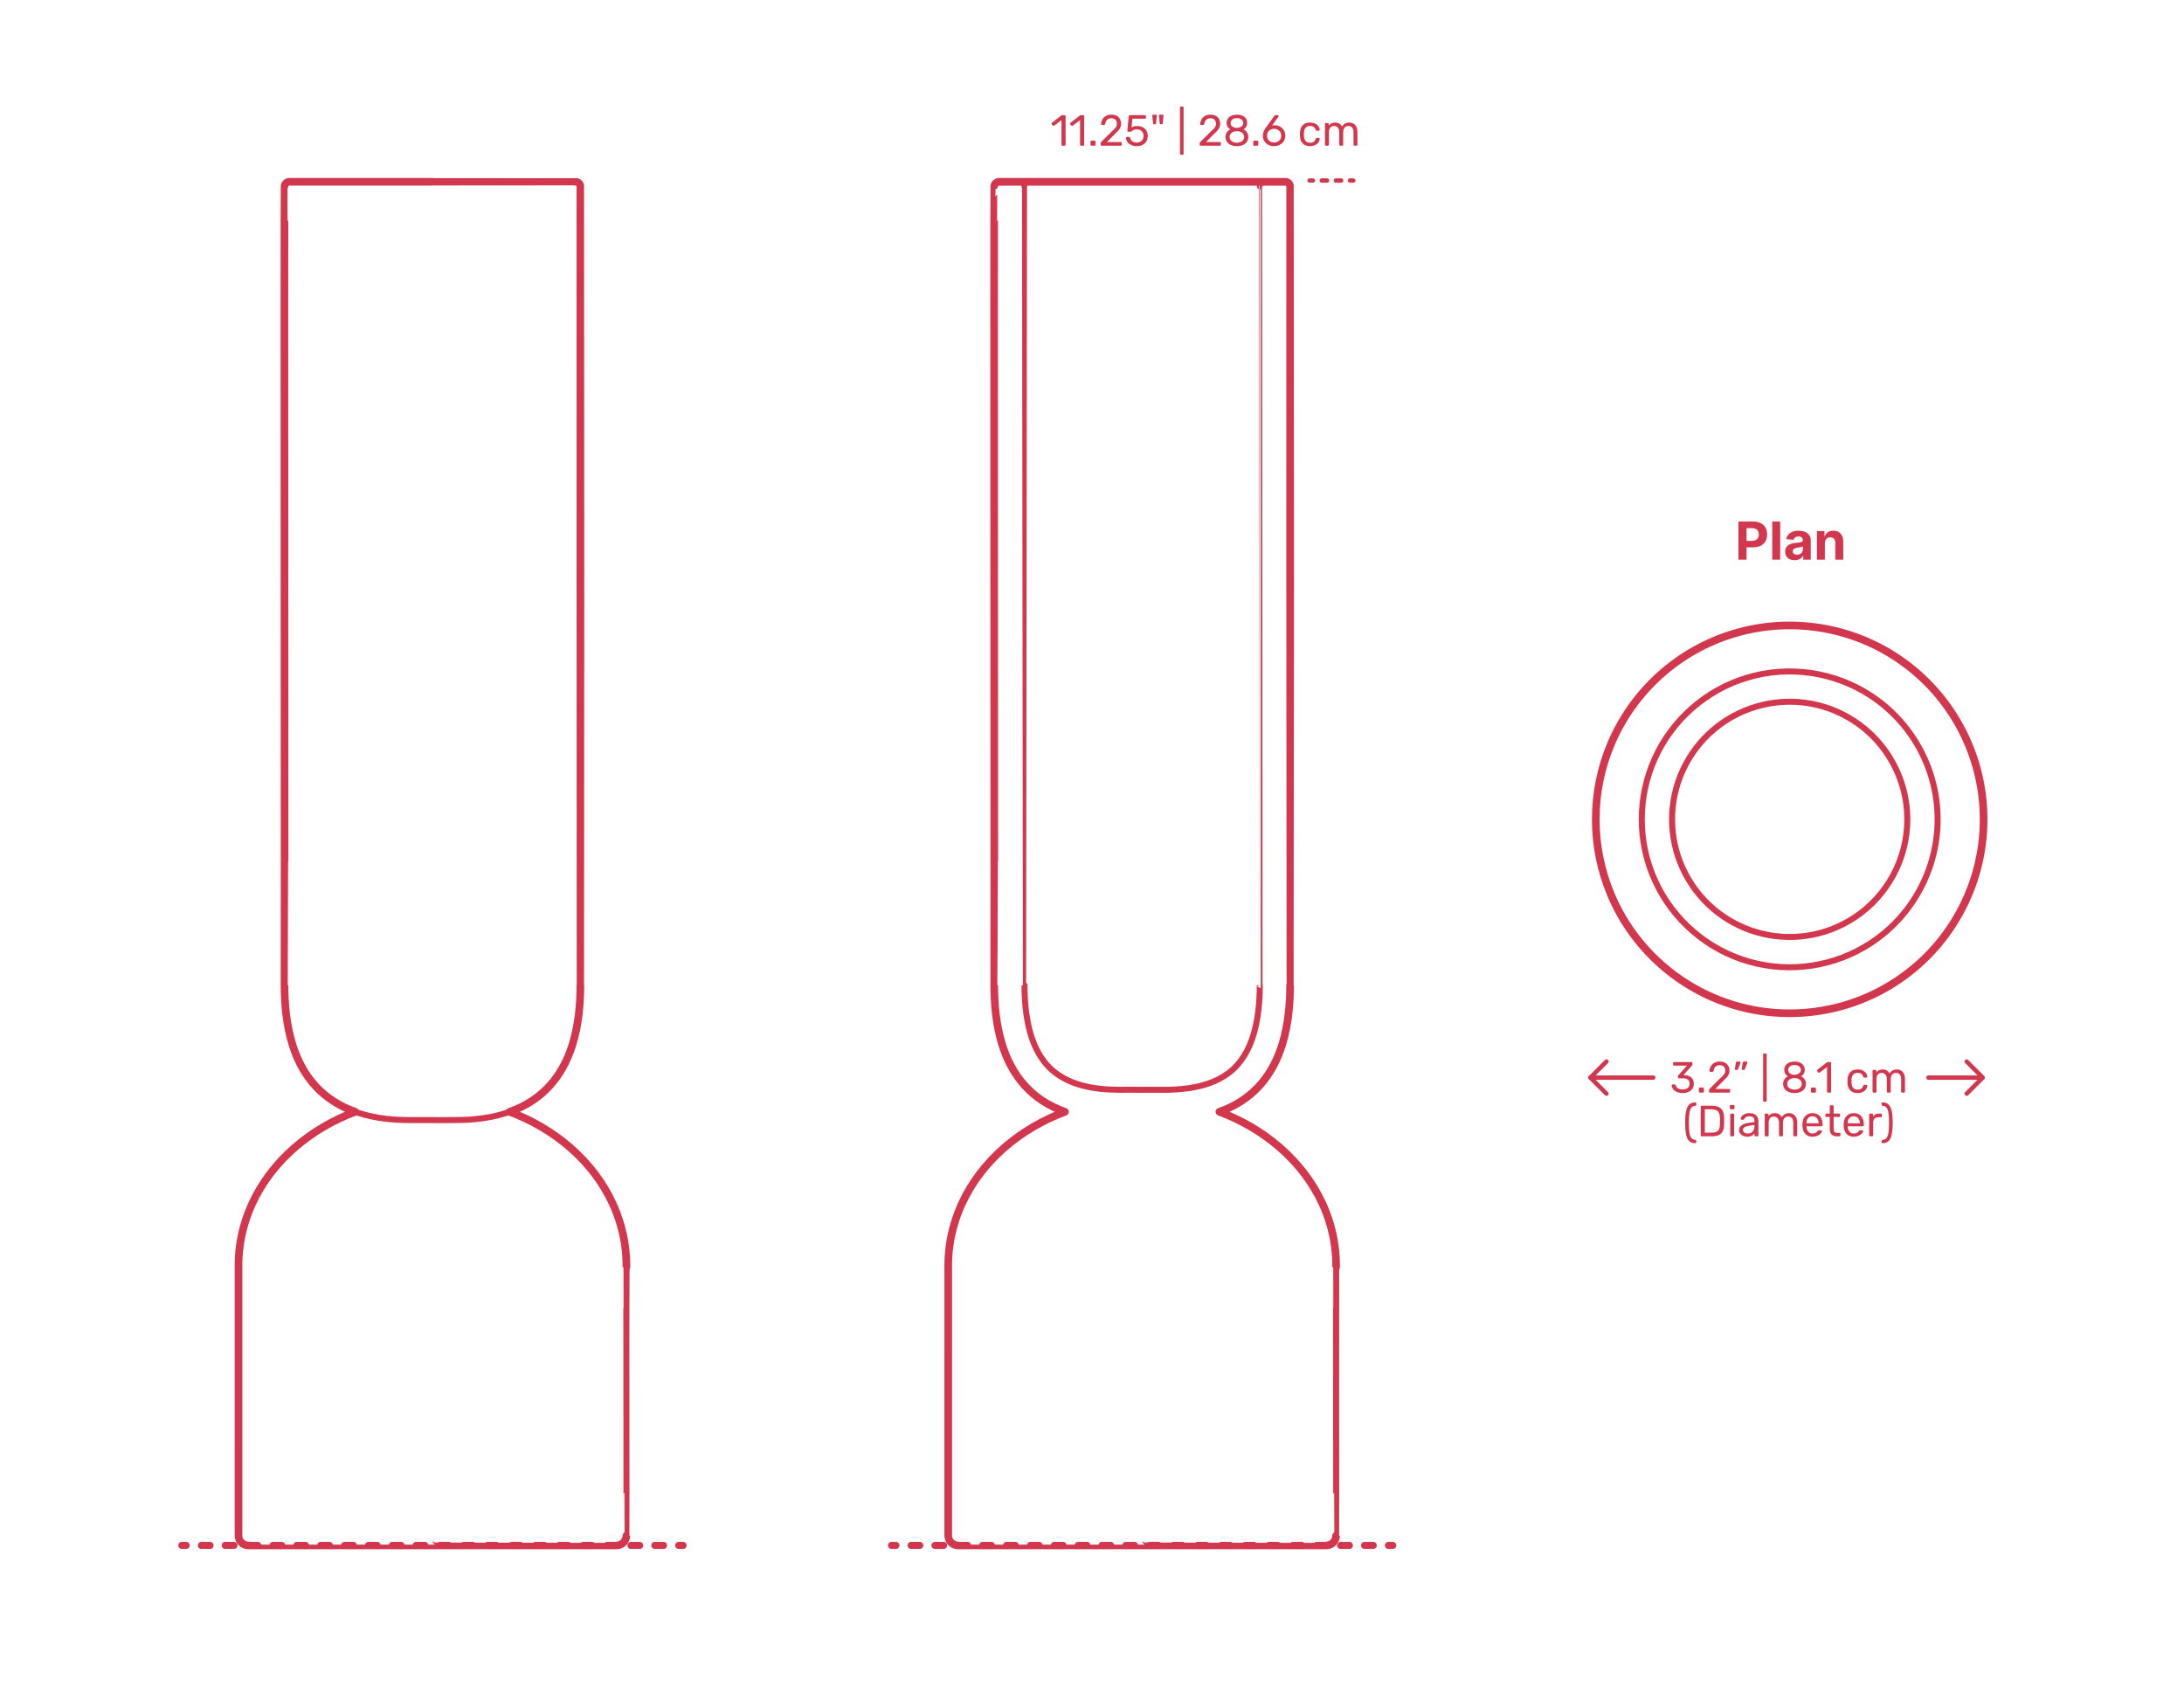 <?xml version="1.0" encoding="utf-8"?>
<!-- Generator: Adobe Illustrator 26.1.0, SVG Export Plug-In . SVG Version: 6.00 Build 0)  -->
<!DOCTYPE svg PUBLIC "-//W3C//DTD SVG 1.1//EN" "http://www.w3.org/Graphics/SVG/1.1/DTD/svg11.dtd">
<svg version="1.1" xmlns:x="http://ns.adobe.com/Extensibility/1.0/" xmlns:i="http://ns.adobe.com/AdobeIllustrator/10.0/" xmlns:graph="http://ns.adobe.com/Graphs/1.0/"
	 xmlns="http://www.w3.org/2000/svg" xmlns:xlink="http://www.w3.org/1999/xlink" x="0px" y="0px" width="1000px" height="775px"
	 viewBox="0 0 1000 775" style="enable-background:new 0 0 1000 775;" xml:space="preserve">
<style type="text/css">
	.st0{fill:#FFFFFF;}
	.st1{fill:#D2374E;}
	.st2{fill:none;stroke:#D2374E;stroke-width:2;stroke-linecap:round;stroke-linejoin:round;}
	.st3{fill:none;stroke:#D2374E;stroke-width:2;stroke-linecap:round;stroke-linejoin:round;stroke-dasharray:2.769,4.615;}
	.st4{fill:none;stroke:#D2374E;stroke-width:2;stroke-linecap:round;stroke-linejoin:round;stroke-miterlimit:10;}
	.st5{fill:none;stroke:#D2374E;stroke-width:2;stroke-linecap:round;stroke-linejoin:round;stroke-dasharray:2.793,4.655;}
	.st6{fill:none;stroke:#D2374E;stroke-width:2;stroke-linecap:round;stroke-linejoin:round;stroke-dasharray:2.429,4.048;}
	.st7{fill:none;stroke:#D2374E;stroke-width:2;stroke-linecap:round;stroke-linejoin:round;stroke-dasharray:2.857,4.762;}
	.st8{fill:none;stroke:#D2374E;stroke-width:3.25;stroke-linecap:round;stroke-linejoin:round;}
	.st9{fill:none;stroke:#D2374E;stroke-width:3.25;stroke-linecap:round;stroke-linejoin:round;stroke-dasharray:3.95,6.913;}
	.st10{fill:none;stroke:#D2374E;stroke-width:3.25;stroke-linecap:round;stroke-linejoin:round;stroke-dasharray:3.959,6.928;}
	.st11{fill:none;stroke:#D2374E;stroke-width:3.25;stroke-linecap:round;stroke-linejoin:round;stroke-dasharray:4.003,7.005;}
	.st12{fill:none;stroke:#D2374E;stroke-width:3.25;stroke-linecap:round;stroke-linejoin:round;stroke-dasharray:3.954,6.919;}
	.st13{fill:none;stroke:#D2374E;stroke-width:3.25;stroke-linecap:round;stroke-linejoin:round;stroke-dasharray:3.979,6.963;}
	.st14{fill:none;stroke:#D2374E;stroke-width:3.25;stroke-linecap:round;stroke-linejoin:round;stroke-dasharray:3.986,6.975;}
	.st15{fill:none;stroke:#D2374E;stroke-width:3.25;stroke-linecap:round;stroke-linejoin:round;stroke-dasharray:4.029,7.05;}
	.st16{fill:none;stroke:#D2374E;stroke-width:3.25;stroke-linecap:round;stroke-linejoin:round;stroke-dasharray:4.022,7.039;}
	.st17{fill:none;stroke:#D2374E;stroke-width:3.25;stroke-linecap:round;stroke-linejoin:round;stroke-dasharray:3.979,6.964;}
	.st18{fill:none;stroke:#D2374E;stroke-width:3.25;stroke-linecap:round;stroke-linejoin:round;stroke-dasharray:4.01,7.018;}
	.st19{fill:none;stroke:#D2374E;stroke-width:3.25;stroke-linecap:round;stroke-linejoin:round;stroke-dasharray:3.967,6.943;}
	.st20{fill:none;stroke:#D2374E;stroke-width:3.25;stroke-linecap:round;stroke-linejoin:round;stroke-dasharray:3.995,6.991;}
	.st21{fill:none;stroke:#D2374E;stroke-width:3.25;stroke-linecap:round;stroke-linejoin:round;stroke-dasharray:3.985,6.974;}
	.st22{fill:none;stroke:#D2374E;stroke-width:3.25;stroke-linecap:round;stroke-linejoin:round;stroke-dasharray:4.068,7.119;}
	.st23{fill:none;stroke:#D2374E;stroke-width:3.25;stroke-linecap:round;stroke-linejoin:round;stroke-dasharray:3.939,6.893;}
	.st24{fill:none;stroke:#D2374E;stroke-width:3.25;stroke-linecap:round;stroke-linejoin:round;stroke-dasharray:4.011,7.019;}
	.st25{fill:none;stroke:#D2374E;stroke-width:3.25;stroke-linecap:round;stroke-linejoin:round;stroke-dasharray:4.009,7.016;}
	.st26{fill:none;stroke:#D2374E;stroke-width:3.25;stroke-linecap:round;stroke-linejoin:round;stroke-dasharray:3.995,6.992;}
	.st27{fill:none;stroke:#D2374E;stroke-width:3.25;stroke-linecap:round;stroke-linejoin:round;stroke-dasharray:4.018,7.032;}
	.st28{fill:none;stroke:#D2374E;stroke-width:3.25;stroke-linecap:round;stroke-linejoin:round;stroke-dasharray:3.989,6.981;}
	.st29{fill:none;stroke:#D2374E;stroke-width:3.25;stroke-linecap:round;stroke-linejoin:round;stroke-dasharray:4.016,7.028;}
	.st30{fill:none;stroke:#D2374E;stroke-width:3.25;stroke-linecap:round;stroke-linejoin:round;stroke-dasharray:3.978,6.962;}
	.st31{fill:none;stroke:#D2374E;stroke-width:3.25;stroke-linecap:round;stroke-linejoin:round;stroke-dasharray:3.984,6.972;}
	.st32{fill:none;stroke:#D2374E;stroke-width:3.25;stroke-linecap:round;stroke-linejoin:round;stroke-dasharray:4.005,7.008;}
	.st33{fill:none;stroke:#D2374E;stroke-width:2.75;stroke-linecap:round;stroke-linejoin:round;}
	.st34{fill:none;stroke:#D2374E;stroke-width:2.75;stroke-linecap:round;stroke-linejoin:round;stroke-dasharray:4.042,6.063;}
	.st35{fill:none;stroke:#D2374E;stroke-width:3.25;stroke-linecap:round;stroke-linejoin:round;stroke-dasharray:3.976,6.958;}
	.st36{fill:none;stroke:#D2374E;stroke-width:3.25;stroke-linecap:round;stroke-linejoin:round;stroke-dasharray:4.004,7.006;}
	.st37{fill:none;stroke:#D2374E;stroke-width:2.75;stroke-linecap:round;stroke-linejoin:round;stroke-dasharray:4.092,6.138;}
	.st38{fill:none;stroke:#D2374E;stroke-width:3.25;stroke-linecap:round;stroke-linejoin:round;stroke-dasharray:3.905,6.835;}
	.st39{fill:none;stroke:#D2374E;stroke-width:3.25;stroke-linecap:round;stroke-linejoin:round;stroke-dasharray:4.011,7.019;}
	.st40{fill:none;stroke:#D2374E;stroke-width:2.75;stroke-linecap:round;stroke-linejoin:round;stroke-dasharray:3.949,5.924;}
	.st41{fill:none;stroke:#D2374E;stroke-width:3.25;stroke-linecap:round;stroke-linejoin:round;stroke-dasharray:3.926,6.87;}
	.st42{fill:none;stroke:#D2374E;stroke-width:3.25;stroke-linecap:round;stroke-linejoin:round;stroke-dasharray:4.08,7.141;}
	.st43{fill:none;stroke:#D2374E;stroke-width:2.75;stroke-linecap:round;stroke-linejoin:round;stroke-dasharray:3.919,5.878;}
	.st44{fill:none;stroke:#D2374E;stroke-width:3.25;stroke-linecap:round;stroke-linejoin:round;stroke-dasharray:4.01,7.018;}
	.st45{fill:none;stroke:#D2374E;stroke-width:2.75;stroke-linecap:round;stroke-linejoin:round;stroke-dasharray:3.97,5.954;}
	.st46{fill:none;stroke:#D2374E;stroke-width:2.75;stroke-linecap:round;stroke-linejoin:round;stroke-dasharray:3.991,5.986;}
	.st47{fill:none;stroke:#D2374E;stroke-width:2.75;stroke-linecap:round;stroke-linejoin:round;stroke-dasharray:3.939,5.909;}
	.st48{fill:none;stroke:#D2374E;stroke-width:3.25;stroke-linecap:round;stroke-linejoin:round;stroke-dasharray:3.952,6.916;}
	.st49{fill:none;stroke:#D2374E;stroke-width:3.25;stroke-linecap:round;stroke-linejoin:round;stroke-dasharray:3.991,6.984;}
	.st50{fill:none;stroke:#D2374E;stroke-width:3.25;stroke-linecap:round;stroke-linejoin:round;stroke-dasharray:4.043,7.076;}
	.st51{fill:none;stroke:#D2374E;stroke-width:3.25;stroke-linecap:round;stroke-linejoin:round;stroke-dasharray:4.044,7.078;}
	.st52{fill:none;stroke:#D2374E;stroke-width:3.25;stroke-linecap:round;stroke-linejoin:round;stroke-dasharray:4.016,7.028;}
	.st53{fill:none;stroke:#D2374E;stroke-width:2.75;stroke-linecap:round;stroke-linejoin:round;stroke-dasharray:4.022,6.034;}
	.st54{fill:none;stroke:#D2374E;stroke-width:2.75;stroke-linecap:round;stroke-linejoin:round;stroke-dasharray:3.99,5.985;}
	.st55{fill:none;stroke:#D2374E;stroke-width:3.25;stroke-linecap:round;stroke-linejoin:round;stroke-dasharray:3.95,6.912;}
	.st56{fill:none;stroke:#D2374E;stroke-width:2.75;stroke-linecap:round;stroke-linejoin:round;stroke-dasharray:3.937,5.906;}
	.st57{fill:none;stroke:#D2374E;stroke-width:3.25;stroke-linecap:round;stroke-linejoin:round;stroke-dasharray:3.924,6.867;}
	.st58{fill:none;stroke:#D2374E;stroke-width:2.75;stroke-linecap:round;stroke-linejoin:round;stroke-dasharray:4.074,6.11;}
	.st59{fill:none;stroke:#D2374E;stroke-width:2.75;stroke-linecap:round;stroke-linejoin:round;stroke-dasharray:4.01,6.016;}
	.st60{fill:none;stroke:#D2374E;stroke-width:2.75;stroke-linecap:round;stroke-linejoin:round;stroke-dasharray:3.976,5.963;}
	.st61{fill:none;stroke:#D2374E;stroke-width:2.75;stroke-linecap:round;stroke-linejoin:round;stroke-dasharray:3.936,5.904;}
	.st62{fill:none;stroke:#D2374E;stroke-width:3.25;stroke-linecap:round;stroke-linejoin:round;stroke-dasharray:4.079,7.138;}
	.st63{fill:none;stroke:#D2374E;stroke-width:3.25;stroke-linecap:round;stroke-linejoin:round;stroke-dasharray:4.051,7.088;}
	.st64{fill:none;stroke:#D2374E;stroke-width:2.75;stroke-linecap:round;stroke-linejoin:round;stroke-dasharray:4.002,6.003;}
	.st65{fill:none;stroke:#D2374E;stroke-width:2.75;stroke-linecap:round;stroke-linejoin:round;stroke-dasharray:3.984,5.976;}
	.st66{fill:none;stroke:#D2374E;stroke-width:3.25;stroke-linecap:round;stroke-linejoin:round;stroke-dasharray:3.947,6.907;}
	.st67{fill:none;stroke:#D2374E;stroke-width:3.25;stroke-linecap:round;stroke-linejoin:round;stroke-dasharray:4.083,7.146;}
	.st68{fill:none;stroke:#D2374E;stroke-width:3.25;stroke-linecap:round;stroke-linejoin:round;stroke-dasharray:4.058,7.102;}
	.st69{fill:none;stroke:#D2374E;stroke-width:3.25;stroke-linecap:round;stroke-linejoin:round;stroke-dasharray:3.961,6.931;}
	.st70{fill:none;stroke:#D2374E;stroke-width:2.75;stroke-linecap:round;stroke-linejoin:round;stroke-dasharray:4.068,6.102;}
	.st71{fill:none;stroke:#D2374E;stroke-width:3.25;stroke-linecap:round;stroke-linejoin:round;stroke-dasharray:3.98,6.966;}
	.st72{fill:none;stroke:#D2374E;stroke-width:2.75;stroke-linecap:round;stroke-linejoin:round;stroke-dasharray:3.939,5.909;}
	.st73{fill:none;stroke:#D2374E;stroke-width:3.25;stroke-linecap:round;stroke-linejoin:round;stroke-dasharray:3.974,6.954;}
	.st74{fill:none;stroke:#D2374E;stroke-width:2.75;stroke-linecap:round;stroke-linejoin:round;stroke-dasharray:3.997,5.995;}
	.st75{fill:none;stroke:#D2374E;stroke-width:3.25;stroke-linecap:round;stroke-linejoin:round;stroke-dasharray:3.984,6.972;}
	.st76{fill:none;stroke:#D2374E;stroke-width:3;stroke-linecap:round;stroke-linejoin:round;}
	.st77{fill:none;stroke:#D2374E;stroke-width:3;stroke-linecap:round;stroke-linejoin:round;stroke-dasharray:2.991,5.981;}
	.st78{fill:none;stroke:#D2374E;stroke-width:3;stroke-linecap:round;stroke-linejoin:round;stroke-dasharray:3.641,7.282;}
	.st79{fill:none;stroke:#D2374E;stroke-width:3;stroke-linecap:round;stroke-linejoin:round;stroke-dasharray:3.03,6.06;}
	.st80{fill:none;stroke:#D2374E;stroke-width:3;stroke-linecap:round;stroke-linejoin:round;stroke-dasharray:2.989,5.978;}
	.st81{fill:none;stroke:#D2374E;stroke-width:3;stroke-linecap:round;stroke-linejoin:round;stroke-dasharray:2.396,4.792;}
	.st82{fill:none;stroke:#D2374E;stroke-width:3;stroke-linecap:round;stroke-linejoin:round;stroke-dasharray:2.972,5.944;}
	.st83{fill:none;stroke:#D2374E;stroke-width:3;stroke-linecap:round;stroke-linejoin:round;stroke-dasharray:1.54,3.08;}
	.st84{fill:none;stroke:#D2374E;stroke-width:3;stroke-linecap:round;stroke-linejoin:round;stroke-dasharray:3.001,6.001;}
	.st85{fill:none;stroke:#D2374E;stroke-width:3;stroke-linecap:round;stroke-linejoin:round;stroke-dasharray:1.824,3.648;}
	.st86{fill:none;stroke:#D2374E;stroke-width:3;stroke-linecap:round;stroke-linejoin:round;stroke-dasharray:2.984,5.967;}
	.st87{fill:none;stroke:#D2374E;stroke-width:3;stroke-linecap:round;stroke-linejoin:round;stroke-dasharray:2.391,4.782;}
	.st88{fill:none;stroke:#D2374E;stroke-width:3;stroke-linecap:round;stroke-linejoin:round;stroke-dasharray:3.007,6.014;}
	.st89{fill:none;stroke:#D2374E;stroke-width:3;stroke-linecap:round;stroke-linejoin:round;stroke-dasharray:2.958,5.917;}
	.st90{fill:none;stroke:#D2374E;stroke-width:3;stroke-linecap:round;stroke-linejoin:round;stroke-dasharray:2.952,5.904;}
	.st91{fill:none;stroke:#D2374E;stroke-width:3;stroke-linecap:round;stroke-linejoin:round;stroke-dasharray:2.968,5.936;}
	.st92{fill:none;stroke:#D2374E;stroke-width:3;stroke-linecap:round;stroke-linejoin:round;stroke-dasharray:2.968,5.936;}
	.st93{fill:none;stroke:#D2374E;stroke-width:3;stroke-linecap:round;stroke-linejoin:round;stroke-dasharray:3.023,6.045;}
	.st94{fill:none;stroke:#D2374E;stroke-width:3;stroke-linecap:round;stroke-linejoin:round;stroke-dasharray:2.982,5.964;}
	.st95{fill:none;stroke:#D2374E;stroke-width:3;stroke-linecap:round;stroke-linejoin:round;stroke-dasharray:3.101,6.202;}
	.st96{fill:none;stroke:#D2374E;stroke-width:3;stroke-linecap:round;stroke-linejoin:round;stroke-dasharray:2.966,5.932;}
	.st97{fill:none;stroke:#D2374E;stroke-width:3;stroke-linecap:round;stroke-linejoin:round;stroke-dasharray:3.035,6.07;}
	.st98{fill:none;stroke:#D2374E;stroke-width:3;stroke-linecap:round;stroke-linejoin:round;stroke-dasharray:3.067,6.133;}
	.st99{fill:none;stroke:#D2374E;stroke-width:3;stroke-linecap:round;stroke-linejoin:round;stroke-dasharray:3.045,6.09;}
	.st100{fill:none;stroke:#D2374E;stroke-width:3;stroke-linecap:round;stroke-linejoin:round;stroke-dasharray:3.097,6.194;}
	.st101{fill:none;stroke:#D2374E;stroke-width:3;stroke-linecap:round;stroke-linejoin:round;stroke-dasharray:3.054,6.109;}
	.st102{fill:none;stroke:#D2374E;stroke-width:3;stroke-linecap:round;stroke-linejoin:round;stroke-dasharray:2.981,5.961;}
	.st103{fill:none;stroke:#D2374E;stroke-width:3;stroke-linecap:round;stroke-linejoin:round;stroke-dasharray:2.484,4.967;}
	.st104{fill:none;stroke:#D2374E;stroke-width:3;stroke-linecap:round;stroke-linejoin:round;stroke-dasharray:3.114,6.227;}
	.st105{fill:none;stroke:#D2374E;stroke-width:3;stroke-linecap:round;stroke-linejoin:round;stroke-dasharray:3.001,6.001;}
	.st106{fill:none;stroke:#D2374E;stroke-width:3;stroke-linecap:round;stroke-linejoin:round;stroke-dasharray:2.88,5.76;}
	.st107{fill:none;stroke:#D2374E;stroke-width:3;stroke-linecap:round;stroke-linejoin:round;stroke-dasharray:2.993,5.986;}
	.st108{fill:none;stroke:#D2374E;stroke-width:3;stroke-linecap:round;stroke-linejoin:round;stroke-dasharray:3.01,6.019;}
	.st109{fill:none;stroke:#D2374E;stroke-width:3;stroke-linecap:round;stroke-linejoin:round;stroke-dasharray:2.905,5.81;}
	.st110{fill:none;stroke:#D2374E;stroke-width:3;stroke-linecap:round;stroke-linejoin:round;stroke-dasharray:2.784,5.569;}
	.st111{fill:none;stroke:#D2374E;stroke-width:3;stroke-linecap:round;stroke-linejoin:round;stroke-dasharray:3.496,6.993;}
	.st112{fill:none;stroke:#D2374E;stroke-width:3;stroke-linecap:round;stroke-linejoin:round;stroke-dasharray:2.862,5.724;}
	.st113{fill:none;stroke:#D2374E;stroke-width:3;stroke-linecap:round;stroke-linejoin:round;stroke-dasharray:3.048,6.097;}
	.st114{fill:none;stroke:#D2374E;stroke-width:3;stroke-linecap:round;stroke-linejoin:round;stroke-dasharray:3.02,6.04;}
	.st115{fill:none;stroke:#D2374E;stroke-width:3;stroke-linecap:round;stroke-linejoin:round;stroke-dasharray:3.123,6.246;}
	.st116{fill:none;stroke:#D2374E;stroke-width:3;stroke-linecap:round;stroke-linejoin:round;stroke-dasharray:2.978,5.955;}
	.st117{fill:none;stroke:#D2374E;stroke-width:3;stroke-linecap:round;stroke-linejoin:round;stroke-dasharray:3.042,6.083;}
	.st118{fill:none;stroke:#D2374E;stroke-width:3;stroke-linecap:round;stroke-linejoin:round;stroke-dasharray:2.967,5.934;}
	.st119{fill:none;stroke:#D2374E;stroke-width:3;stroke-linecap:round;stroke-linejoin:round;stroke-dasharray:3.065,6.131;}
	.st120{fill:none;stroke:#D2374E;stroke-width:3;stroke-linecap:round;stroke-linejoin:round;stroke-dasharray:3.028,6.057;}
	.st121{fill:none;stroke:#D2374E;stroke-width:3;stroke-linecap:round;stroke-linejoin:round;stroke-dasharray:2.975,5.95;}
	.st122{fill:none;stroke:#D2374E;stroke-width:3;stroke-linecap:round;stroke-linejoin:round;stroke-dasharray:2.959,5.919;}
	.st123{fill:none;stroke:#D2374E;stroke-width:3;stroke-linecap:round;stroke-linejoin:round;stroke-dasharray:2.909,5.817;}
	.st124{fill:none;stroke:#D2374E;stroke-width:3;stroke-linecap:round;stroke-linejoin:round;stroke-dasharray:3.009,6.017;}
	.st125{fill:none;stroke:#D2374E;stroke-width:3;stroke-linecap:round;stroke-linejoin:round;stroke-dasharray:2.943,5.887;}
	.st126{fill:none;stroke:#D2374E;stroke-width:3;stroke-linecap:round;stroke-linejoin:round;stroke-dasharray:3.169,6.338;}
	.st127{fill:none;stroke:#D2374E;stroke-width:3;stroke-linecap:round;stroke-linejoin:round;stroke-dasharray:2.904,5.809;}
	.st128{fill:none;stroke:#D2374E;stroke-width:3;stroke-linecap:round;stroke-linejoin:round;stroke-dasharray:3.041,6.082;}
	.st129{fill:none;stroke:#D2374E;stroke-width:3;stroke-linecap:round;stroke-linejoin:round;stroke-dasharray:2.989,5.978;}
	.st130{fill:none;stroke:#D2374E;stroke-width:3;stroke-linecap:round;stroke-linejoin:round;stroke-dasharray:3.031,6.063;}
	.st131{fill:none;stroke:#D2374E;stroke-width:3;stroke-linecap:round;stroke-linejoin:round;stroke-dasharray:2.974,5.948;}
	.st132{fill:none;stroke:#D2374E;stroke-width:3;stroke-linecap:round;stroke-linejoin:round;stroke-dasharray:2.961,5.923;}
	.st133{fill:none;stroke:#D2374E;stroke-width:3;stroke-linecap:round;stroke-linejoin:round;stroke-dasharray:3.052,6.104;}
	.st134{fill:none;stroke:#D2374E;stroke-width:3;stroke-linecap:round;stroke-linejoin:round;stroke-dasharray:2.961,5.922;}
	.st135{fill:none;stroke:#D2374E;stroke-width:3;stroke-linecap:round;stroke-linejoin:round;stroke-dasharray:1.876,3.752;}
	.st136{fill:none;stroke:#D2374E;stroke-width:3;stroke-linecap:round;stroke-linejoin:round;stroke-dasharray:2.983,5.966;}
	.st137{fill:none;stroke:#D2374E;stroke-width:3;stroke-linecap:round;stroke-linejoin:round;stroke-dasharray:2.819,5.638;}
	.st138{fill:none;stroke:#D2374E;stroke-width:3;stroke-linecap:round;stroke-linejoin:round;stroke-dasharray:2.997,5.995;}
	.st139{fill:none;stroke:#D2374E;stroke-width:3;stroke-linecap:round;stroke-linejoin:round;stroke-dasharray:2.85,5.699;}
	.st140{fill:none;stroke:#D2374E;stroke-width:3;stroke-linecap:round;stroke-linejoin:round;stroke-dasharray:2.9,5.801;}
	.st141{fill:none;stroke:#D2374E;stroke-width:3;stroke-linecap:round;stroke-linejoin:round;stroke-dasharray:2.952,5.904;}
	.st142{fill:none;stroke:#D2374E;stroke-width:3;stroke-linecap:round;stroke-linejoin:round;stroke-dasharray:3.067,6.133;}
	.st143{fill:none;stroke:#D2374E;stroke-width:3;stroke-linecap:round;stroke-linejoin:round;stroke-dasharray:2.629,5.258;}
	.st144{fill:none;stroke:#D2374E;stroke-width:3;stroke-linecap:round;stroke-linejoin:round;stroke-dasharray:2.994,5.987;}
	.st145{fill:none;stroke:#D2374E;stroke-width:3;stroke-linecap:round;stroke-linejoin:round;stroke-dasharray:2.89,5.779;}
	.st146{fill:none;stroke:#D2374E;stroke-width:3;stroke-linecap:round;stroke-linejoin:round;stroke-dasharray:3.005,6.009;}
	.st147{fill:none;stroke:#D2374E;stroke-width:3;stroke-linecap:round;stroke-linejoin:round;stroke-dasharray:2.937,5.875;}
	.st148{fill:none;stroke:#D2374E;stroke-width:3;stroke-linecap:round;stroke-linejoin:round;stroke-dasharray:2.978,5.955;}
	.st149{fill:none;stroke:#D2374E;stroke-width:3;stroke-linecap:round;stroke-linejoin:round;stroke-dasharray:3.017,6.035;}
	.st150{fill:none;stroke:#D2374E;stroke-width:3;stroke-linecap:round;stroke-linejoin:round;stroke-dasharray:2.997,5.995;}
	.st151{fill:none;stroke:#D2374E;stroke-width:3;stroke-linecap:round;stroke-linejoin:round;stroke-dasharray:2.708,5.417;}
	.st152{fill:none;stroke:#D2374E;stroke-width:3;stroke-linecap:round;stroke-linejoin:round;stroke-dasharray:3.034,6.068;}
	.st153{fill:none;stroke:#D2374E;stroke-width:3;stroke-linecap:round;stroke-linejoin:round;stroke-dasharray:2.928,5.857;}
	.st154{fill:none;stroke:#D2374E;stroke-width:3;stroke-linecap:round;stroke-linejoin:round;stroke-dasharray:2.64,5.281;}
	.st155{fill:none;stroke:#D2374E;stroke-width:3;stroke-linecap:round;stroke-linejoin:round;stroke-dasharray:3.037,6.074;}
	.st156{fill:none;stroke:#D2374E;stroke-width:3;stroke-linecap:round;stroke-linejoin:round;stroke-dasharray:3.011,6.023;}
	.st157{fill:none;stroke:#D2374E;stroke-width:3;stroke-linecap:round;stroke-linejoin:round;stroke-dasharray:2.959,5.918;}
	.st158{fill:none;stroke:#D2374E;stroke-width:3;stroke-linecap:round;stroke-linejoin:round;stroke-dasharray:3.018,6.037;}
	.st159{fill:none;stroke:#D2374E;stroke-width:3;stroke-linecap:round;stroke-linejoin:round;stroke-dasharray:3.003,6.006;}
	.st160{fill:none;stroke:#D2374E;stroke-width:3;stroke-linecap:round;stroke-linejoin:round;stroke-dasharray:3.041,6.082;}
	.st161{fill:none;stroke:#D2374E;stroke-width:3;stroke-linecap:round;stroke-linejoin:round;stroke-dasharray:3.01,6.02;}
	.st162{fill:none;stroke:#D2374E;stroke-width:3;stroke-linecap:round;stroke-linejoin:round;stroke-dasharray:3.011,6.021;}
	.st163{fill:none;stroke:#D2374E;stroke-width:3;stroke-linecap:round;stroke-linejoin:round;stroke-dasharray:2.986,5.972;}
	.st164{fill:none;stroke:#D2374E;stroke-width:3;stroke-linecap:round;stroke-linejoin:round;stroke-dasharray:2.905,5.81;}
	.st165{fill:none;stroke:#D2374E;stroke-width:3;stroke-linecap:round;stroke-linejoin:round;stroke-dasharray:3.363,6.726;}
	.st166{fill:none;stroke:#D2374E;stroke-width:3;stroke-linecap:round;stroke-linejoin:round;stroke-dasharray:3.008,6.016;}
	.st167{fill:none;stroke:#D2374E;stroke-width:3;stroke-linecap:round;stroke-linejoin:round;stroke-dasharray:3.036,6.072;}
	.st168{fill:none;stroke:#D2374E;stroke-width:2.5;stroke-linecap:round;stroke-linejoin:round;stroke-dasharray:2.642;}
	.st169{fill:none;stroke:#D2374E;stroke-width:2.5;stroke-linecap:round;stroke-linejoin:round;}
	.st170{fill:none;stroke:#D2374E;stroke-width:2.5;stroke-linecap:round;stroke-linejoin:round;stroke-dasharray:2.977,4.962;}
	.st171{fill:none;stroke:#D2374E;stroke-width:2.5;stroke-linecap:round;stroke-linejoin:round;stroke-dasharray:1.397;}
	.st172{fill:none;stroke:#D2374E;stroke-width:2.5;stroke-linecap:round;stroke-linejoin:round;stroke-dasharray:2.977,4.962;}
	.st173{fill:none;stroke:#D2374E;stroke-width:2.5;stroke-linecap:round;stroke-linejoin:round;stroke-dasharray:2.949,4.915;}
	.st174{fill:none;stroke:#D2374E;stroke-width:2.5;stroke-linecap:round;stroke-linejoin:round;stroke-dasharray:2.947,4.912;}
	.st175{fill:none;stroke:#D2374E;stroke-width:2.5;stroke-linecap:round;stroke-linejoin:round;stroke-dasharray:2.989,4.982;}
	.st176{fill:none;stroke:#D2374E;stroke-width:2.5;stroke-linecap:round;stroke-linejoin:round;stroke-dasharray:2.989,4.982;}
	.st177{fill:none;stroke:#D2374E;stroke-width:2.5;stroke-linecap:round;stroke-linejoin:round;stroke-dasharray:2.971,4.952;}
	.st178{fill:none;stroke:#D2374E;stroke-width:2.5;stroke-linecap:round;stroke-linejoin:round;stroke-dasharray:3.209,5.348;}
	.st179{fill:none;stroke:#D2374E;stroke-width:2.5;stroke-linecap:round;stroke-linejoin:round;stroke-dasharray:2.979,4.965;}
	.st180{fill:none;stroke:#D2374E;stroke-width:2.5;stroke-linecap:round;stroke-linejoin:round;stroke-dasharray:3.014,5.022;}
	.st181{fill:none;stroke:#D2374E;stroke-width:2.5;stroke-linecap:round;stroke-linejoin:round;stroke-dasharray:2.96,4.934;}
	.st182{fill:none;stroke:#D2374E;stroke-width:2.5;stroke-linecap:round;stroke-linejoin:round;stroke-dasharray:2.927,4.879;}
	.st183{fill:none;stroke:#D2374E;stroke-width:2.5;stroke-linecap:round;stroke-linejoin:round;stroke-dasharray:3.399,5.665;}
	.st184{fill:none;stroke:#D2374E;stroke-width:2.5;stroke-linecap:round;stroke-linejoin:round;stroke-dasharray:2.547,4.245;}
	.st185{fill:none;stroke:#D2374E;stroke-width:2.5;stroke-linecap:round;stroke-linejoin:round;stroke-dasharray:2.976,4.961;}
	.st186{fill:none;stroke:#D2374E;stroke-width:2.5;stroke-linecap:round;stroke-linejoin:round;stroke-dasharray:2.934,4.891;}
	.st187{fill:none;stroke:#D2374E;stroke-width:2.5;stroke-linecap:round;stroke-linejoin:round;stroke-dasharray:2.943,4.905;}
	.st188{fill:none;stroke:#D2374E;stroke-width:2.5;stroke-linecap:round;stroke-linejoin:round;stroke-dasharray:2.944,4.906;}
	.st189{fill:none;stroke:#D2374E;stroke-width:2.5;stroke-linecap:round;stroke-linejoin:round;stroke-dasharray:2.929,4.882;}
	.st190{fill:none;stroke:#D2374E;stroke-width:2.5;stroke-linecap:round;stroke-linejoin:round;stroke-dasharray:2.976,4.959;}
	.st191{fill:none;stroke:#D2374E;stroke-width:2.5;stroke-linecap:round;stroke-linejoin:round;stroke-dasharray:2.934,4.891;}
	.st192{fill:none;stroke:#D2374E;stroke-width:2.5;stroke-linecap:round;stroke-linejoin:round;stroke-dasharray:2.945,4.908;}
	.st193{fill:none;stroke:#D2374E;stroke-width:2.5;stroke-linecap:round;stroke-linejoin:round;stroke-dasharray:2.944,4.907;}
	.st194{fill:none;stroke:#D2374E;stroke-width:2.5;stroke-linecap:round;stroke-linejoin:round;stroke-dasharray:3.092,5.153;}
	.st195{fill:none;stroke:#D2374E;stroke-width:2.5;stroke-linecap:round;stroke-linejoin:round;stroke-dasharray:2.997,4.995;}
	.st196{fill:none;stroke:#D2374E;stroke-width:2.5;stroke-linecap:round;stroke-linejoin:round;stroke-dasharray:2.929,4.881;}
	.st197{fill:none;stroke:#D2374E;stroke-width:2.5;stroke-linecap:round;stroke-linejoin:round;stroke-dasharray:2.957,4.928;}
	.st198{fill:none;stroke:#D2374E;stroke-width:2.5;stroke-linecap:round;stroke-linejoin:round;stroke-dasharray:2.957,4.928;}
	.st199{fill:none;stroke:#D2374E;stroke-width:2.5;stroke-linecap:round;stroke-linejoin:round;stroke-dasharray:2.95,4.918;}
	.st200{fill:none;stroke:#D2374E;stroke-width:2.5;stroke-linecap:round;stroke-linejoin:round;stroke-dasharray:2.95,4.917;}
	.st201{fill:none;stroke:#D2374E;stroke-width:3;stroke-linecap:round;stroke-linejoin:round;stroke-dasharray:2.949,5.898;}
	.st202{fill:none;stroke:#D2374E;stroke-width:3;stroke-linecap:round;stroke-linejoin:round;stroke-dasharray:1.884,3.768;}
	.st203{fill:none;stroke:#D2374E;stroke-width:3;stroke-linecap:round;stroke-linejoin:round;stroke-dasharray:2.956,5.913;}
	.st204{fill:none;stroke:#D2374E;stroke-width:2.5;stroke-linecap:round;stroke-linejoin:round;stroke-dasharray:2.848,4.747;}
	.st205{fill:none;stroke:#D2374E;stroke-width:2.5;stroke-linecap:round;stroke-linejoin:round;stroke-dasharray:3.09,5.151;}
	.st206{fill:none;stroke:#D2374E;stroke-width:2.5;stroke-linecap:round;stroke-linejoin:round;stroke-dasharray:3.135,5.224;}
	.st207{fill:none;stroke:#D2374E;stroke-width:2.5;stroke-linecap:round;stroke-linejoin:round;stroke-dasharray:3.017,5.028;}
	.st208{fill:none;stroke:#D2374E;stroke-width:2.5;stroke-linecap:round;stroke-linejoin:round;stroke-dasharray:2.817,4.694;}
	.st209{fill:none;stroke:#D2374E;stroke-width:2.5;stroke-linecap:round;stroke-linejoin:round;stroke-dasharray:2.944,4.907;}
	.st210{fill:none;stroke:#D2374E;stroke-width:2.5;stroke-linecap:round;stroke-linejoin:round;stroke-dasharray:3.053,5.089;}
	.st211{fill:none;stroke:#D2374E;stroke-width:2.5;stroke-linecap:round;stroke-linejoin:round;stroke-dasharray:1.795,2.992;}
	.st212{fill:none;stroke:#D2374E;stroke-width:2.5;stroke-linecap:round;stroke-linejoin:round;stroke-dasharray:2.02,3.367;}
	.st213{fill:none;stroke:#D2374E;stroke-width:2.5;stroke-linecap:round;stroke-linejoin:round;stroke-dasharray:1.938;}
	.st214{fill:none;stroke:#D2374E;stroke-width:2.5;stroke-linecap:round;stroke-linejoin:round;stroke-dasharray:3.553,5.922;}
	.st215{fill:none;stroke:#D2374E;stroke-width:2.5;stroke-linecap:round;stroke-linejoin:round;stroke-dasharray:2.491,4.152;}
	.st216{fill:none;stroke:#D2374E;stroke-width:2.5;stroke-linecap:round;stroke-linejoin:round;stroke-dasharray:2.992,4.986;}
	.st217{fill:none;stroke:#D2374E;stroke-width:2.5;stroke-linecap:round;stroke-linejoin:round;stroke-dasharray:3.064,5.106;}
	.st218{fill:none;stroke:#D2374E;stroke-width:2.5;stroke-linecap:round;stroke-linejoin:round;stroke-dasharray:3.065,5.108;}
	.st219{fill:none;stroke:#D2374E;stroke-width:2.5;stroke-linecap:round;stroke-linejoin:round;stroke-dasharray:2.89,4.817;}
	.st220{fill:none;stroke:#D2374E;stroke-width:2.5;stroke-linecap:round;stroke-linejoin:round;stroke-dasharray:3.133,5.222;}
	.st221{fill:none;stroke:#D2374E;stroke-width:2.5;stroke-linecap:round;stroke-linejoin:round;stroke-dasharray:2.902,4.837;}
	.st222{fill:none;stroke:#D2374E;stroke-width:2.5;stroke-linecap:round;stroke-linejoin:round;stroke-dasharray:2.902,4.836;}
	.st223{fill:none;stroke:#D2374E;stroke-width:2.5;stroke-linecap:round;stroke-linejoin:round;stroke-dasharray:2.912,4.853;}
	.st224{fill:none;stroke:#D2374E;stroke-width:2.5;stroke-linecap:round;stroke-linejoin:round;stroke-dasharray:2.912,4.852;}
	.st225{fill:none;stroke:#D2374E;stroke-width:2.5;stroke-linecap:round;stroke-linejoin:round;stroke-dasharray:2.925,4.875;}
	.st226{fill:none;stroke:#D2374E;stroke-width:2.5;stroke-linecap:round;stroke-linejoin:round;stroke-dasharray:2.925,4.876;}
	.st227{fill:none;stroke:#D2374E;stroke-width:2.5;stroke-linecap:round;stroke-linejoin:round;stroke-dasharray:2.427,4.045;}
	.st228{fill:none;stroke:#D2374E;stroke-width:2.5;stroke-linecap:round;stroke-linejoin:round;stroke-dasharray:3.023,5.038;}
	.st229{fill:none;stroke:#D2374E;stroke-width:2.5;stroke-linecap:round;stroke-linejoin:round;stroke-dasharray:2.893,4.822;}
	.st230{fill:none;stroke:#D2374E;stroke-width:2.5;stroke-linecap:round;stroke-linejoin:round;stroke-dasharray:2.893,4.822;}
	.st231{fill:none;stroke:#D2374E;stroke-width:2.5;stroke-linecap:round;stroke-linejoin:round;stroke-dasharray:2.941,4.901;}
	.st232{fill:none;stroke:#D2374E;stroke-width:2.5;stroke-linecap:round;stroke-linejoin:round;stroke-dasharray:2.941,4.902;}
	.st233{fill:none;stroke:#D2374E;stroke-width:2.5;stroke-linecap:round;stroke-linejoin:round;stroke-dasharray:2.892,4.82;}
	.st234{fill:none;stroke:#D2374E;stroke-width:2.5;stroke-linecap:round;stroke-linejoin:round;stroke-dasharray:2.148,3.579;}
	.st235{fill:none;stroke:#D2374E;stroke-width:2.5;stroke-linecap:round;stroke-linejoin:round;stroke-dasharray:3.064,5.107;}
	.st236{fill:none;stroke:#D2374E;stroke-width:2.5;stroke-linecap:round;stroke-linejoin:round;stroke-dasharray:2.999,4.998;}
	.st237{fill:none;stroke:#D2374E;stroke-width:2.5;stroke-linecap:round;stroke-linejoin:round;stroke-dasharray:3.012,5.02;}
	.st238{fill:none;stroke:#D2374E;stroke-width:2.5;stroke-linecap:round;stroke-linejoin:round;stroke-dasharray:1.145;}
	.st239{fill:none;stroke:#D2374E;stroke-width:2.5;stroke-linecap:round;stroke-linejoin:round;stroke-dasharray:2.813,4.689;}
	.st240{fill:none;stroke:#D2374E;stroke-width:2.5;stroke-linecap:round;stroke-linejoin:round;stroke-dasharray:2.993,4.988;}
	.st241{fill:none;stroke:#D2374E;stroke-width:2.5;stroke-linecap:round;stroke-linejoin:round;stroke-dasharray:2.951,4.918;}
	.st242{fill:none;stroke:#D2374E;stroke-width:2.5;stroke-linecap:round;stroke-linejoin:round;stroke-dasharray:2.966,4.944;}
	.st243{fill:none;stroke:#D2374E;stroke-width:2.5;stroke-linecap:round;stroke-linejoin:round;stroke-dasharray:2.992,4.987;}
	.st244{fill:none;stroke:#D2374E;stroke-width:2.5;stroke-linecap:round;stroke-linejoin:round;stroke-dasharray:3.003,5.005;}
	.st245{fill:none;stroke:#D2374E;stroke-width:2.5;stroke-linecap:round;stroke-linejoin:round;stroke-dasharray:2.966,4.944;}
	.st246{fill:none;stroke:#D2374E;stroke-width:2.5;stroke-linecap:round;stroke-linejoin:round;stroke-dasharray:2.976,4.96;}
	.st247{fill:none;stroke:#D2374E;stroke-width:2.5;stroke-linecap:round;stroke-linejoin:round;stroke-dasharray:3.071,5.119;}
	.st248{fill:none;stroke:#D2374E;stroke-width:2.5;stroke-linecap:round;stroke-linejoin:round;stroke-dasharray:2.768,4.614;}
	.st249{fill:none;stroke:#D2374E;stroke-width:2.5;stroke-linecap:round;stroke-linejoin:round;stroke-dasharray:3.188,5.313;}
	.st250{fill:none;stroke:#D2374E;stroke-width:2.5;stroke-linecap:round;stroke-linejoin:round;stroke-dasharray:2.962,4.937;}
	.st251{fill:none;stroke:#D2374E;stroke-width:2.5;stroke-linecap:round;stroke-linejoin:round;stroke-dasharray:2.689,4.482;}
	.st252{fill:none;stroke:#D2374E;stroke-width:2.5;stroke-linecap:round;stroke-linejoin:round;stroke-dasharray:2.918,4.864;}
	.st253{fill:none;stroke:#D2374E;stroke-width:2.5;stroke-linecap:round;stroke-linejoin:round;stroke-dasharray:3.072,5.12;}
	.st254{fill:none;stroke:#D2374E;stroke-width:2.5;stroke-linecap:round;stroke-linejoin:round;stroke-dasharray:3.104,5.173;}
	.st255{fill:none;stroke:#D2374E;stroke-width:2.5;stroke-linecap:round;stroke-linejoin:round;stroke-dasharray:2.913,4.856;}
	.st256{fill:none;stroke:#D2374E;stroke-width:2.5;stroke-linecap:round;stroke-linejoin:round;stroke-dasharray:2.962,4.937;}
	.st257{fill:none;stroke:#D2374E;stroke-width:2.5;stroke-linecap:round;stroke-linejoin:round;stroke-dasharray:1.7,2.833;}
	.st258{fill:none;stroke:#D2374E;stroke-width:2.5;stroke-linecap:round;stroke-linejoin:round;stroke-dasharray:2.971,4.952;}
	.st259{fill:none;stroke:#D2374E;stroke-width:2.5;stroke-linecap:round;stroke-linejoin:round;stroke-dasharray:3.051,5.085;}
	.st260{fill:none;stroke:#D2374E;stroke-width:2.5;stroke-linecap:round;stroke-linejoin:round;stroke-dasharray:1.703,2.838;}
	.st261{fill:none;stroke:#D2374E;stroke-width:2.5;stroke-linecap:round;stroke-linejoin:round;stroke-dasharray:3.01,5.017;}
	.st262{fill:none;stroke:#D2374E;stroke-width:2.5;stroke-linecap:round;stroke-linejoin:round;stroke-dasharray:3.081,5.135;}
	.st263{fill:none;stroke:#D2374E;stroke-width:2.5;stroke-linecap:round;stroke-linejoin:round;stroke-dasharray:3.087,5.145;}
	.st264{fill:none;stroke:#D2374E;stroke-width:2.5;stroke-linecap:round;stroke-linejoin:round;stroke-dasharray:2.948,4.913;}
	.st265{fill:none;stroke:#D2374E;stroke-width:2.5;stroke-linecap:round;stroke-linejoin:round;stroke-dasharray:2.964,4.94;}
	.st266{fill:none;stroke:#D2374E;stroke-width:2.5;stroke-linecap:round;stroke-linejoin:round;stroke-dasharray:3.055,5.092;}
	.st267{fill:none;stroke:#D2374E;stroke-width:2.5;stroke-linecap:round;stroke-linejoin:round;stroke-dasharray:3.054,5.09;}
	.st268{fill:none;stroke:#D2374E;stroke-width:2.5;stroke-linecap:round;stroke-linejoin:round;stroke-dasharray:2.946,4.91;}
	.st269{fill:none;stroke:#D2374E;stroke-width:2.5;stroke-linecap:round;stroke-linejoin:round;stroke-dasharray:2.791,4.651;}
	.st270{fill:none;stroke:#D2374E;stroke-width:2.5;stroke-linecap:round;stroke-linejoin:round;stroke-dasharray:3.213,5.355;}
	.st271{fill:none;stroke:#D2374E;stroke-width:2.5;stroke-linecap:round;stroke-linejoin:round;stroke-dasharray:2.905,4.842;}
	.st272{fill:none;stroke:#D2374E;stroke-width:2.5;stroke-linecap:round;stroke-linejoin:round;stroke-dasharray:3.084,5.141;}
	.st273{fill:none;stroke:#D2374E;stroke-width:2.5;stroke-linecap:round;stroke-linejoin:round;stroke-dasharray:2.435,4.059;}
	.st274{fill:none;stroke:#D2374E;stroke-width:2.5;stroke-linecap:round;stroke-linejoin:round;stroke-dasharray:3.1,5.167;}
	.st275{fill:none;stroke:#D2374E;stroke-width:2.5;stroke-linecap:round;stroke-linejoin:round;stroke-dasharray:3.102,5.17;}
	.st276{fill:none;stroke:#D2374E;stroke-width:2.5;stroke-linecap:round;stroke-linejoin:round;stroke-dasharray:3.307,5.512;}
	.st277{fill:none;stroke:#D2374E;stroke-width:2.5;stroke-linecap:round;stroke-linejoin:round;stroke-dasharray:2.909,4.849;}
	.st278{fill:none;stroke:#D2374E;stroke-width:2.5;stroke-linecap:round;stroke-linejoin:round;stroke-dasharray:2.829,4.715;}
	.st279{fill:none;stroke:#D2374E;stroke-width:2.5;stroke-linecap:round;stroke-linejoin:round;stroke-dasharray:3.196,5.327;}
	.st280{fill:none;stroke:#D2374E;stroke-width:2.5;stroke-linecap:round;stroke-linejoin:round;stroke-dasharray:3.212,5.354;}
	.st281{fill:none;stroke:#D2374E;stroke-width:2.5;stroke-linecap:round;stroke-linejoin:round;stroke-dasharray:2.986,4.977;}
	.st282{fill:none;stroke:#D2374E;stroke-width:2.5;stroke-linecap:round;stroke-linejoin:round;stroke-dasharray:2.849,4.748;}
	.st283{fill:none;stroke:#D2374E;stroke-width:2.5;stroke-linecap:round;stroke-linejoin:round;stroke-dasharray:2.996,4.993;}
	.st284{fill:none;stroke:#D2374E;stroke-width:2.5;stroke-linecap:round;stroke-linejoin:round;stroke-dasharray:3.021,5.035;}
	.st285{fill:none;stroke:#D2374E;stroke-width:2.5;stroke-linecap:round;stroke-linejoin:round;stroke-dasharray:2.992,4.987;}
	.st286{fill:none;stroke:#D2374E;stroke-width:3;stroke-linecap:round;stroke-linejoin:round;stroke-dasharray:3.027,6.054;}
	.st287{fill:none;stroke:#D2374E;stroke-width:3;stroke-linecap:round;stroke-linejoin:round;stroke-dasharray:2.481,4.962;}
	.st288{fill:none;stroke:#D2374E;stroke-width:3;stroke-linecap:round;stroke-linejoin:round;stroke-dasharray:3.031,6.062;}
	.st289{fill:none;stroke:#D2374E;stroke-width:2.5;stroke-linecap:round;stroke-linejoin:round;stroke-dasharray:3.003,5.005;}
	.st290{fill:none;stroke:#D2374E;stroke-width:2.5;stroke-linecap:round;stroke-linejoin:round;stroke-dasharray:3.003,5.005;}
	.st291{fill:none;stroke:#D2374E;stroke-width:2.5;stroke-linecap:round;stroke-linejoin:round;stroke-dasharray:2.998,4.996;}
	.st292{fill:none;stroke:#D2374E;stroke-width:2.5;stroke-linecap:round;stroke-linejoin:round;stroke-dasharray:2.998,4.996;}
	.st293{fill:none;stroke:#D2374E;stroke-width:2.5;stroke-linecap:round;stroke-linejoin:round;stroke-dasharray:3.026,5.044;}
	.st294{fill:none;stroke:#D2374E;stroke-width:2.5;stroke-linecap:round;stroke-linejoin:round;stroke-dasharray:3.026,5.044;}
	.st295{fill:none;stroke:#D2374E;stroke-width:2.5;stroke-linecap:round;stroke-linejoin:round;stroke-dasharray:2.994,4.99;}
	.st296{fill:none;stroke:#D2374E;stroke-width:2.5;stroke-linecap:round;stroke-linejoin:round;stroke-dasharray:2.999,4.998;}
	.st297{fill:none;stroke:#D2374E;stroke-width:2.5;stroke-linecap:round;stroke-linejoin:round;stroke-dasharray:3.046,5.076;}
	.st298{fill:none;stroke:#D2374E;stroke-width:2.5;stroke-linecap:round;stroke-linejoin:round;stroke-dasharray:3.045,5.075;}
	.st299{fill:none;stroke:#D2374E;stroke-width:3;stroke-linecap:round;stroke-linejoin:round;stroke-dasharray:3.067,6.134;}
	.st300{fill:none;stroke:#D2374E;stroke-width:3;stroke-linecap:round;stroke-linejoin:round;stroke-dasharray:2.014,4.028;}
	.st301{fill:none;stroke:#D2374E;stroke-width:3;stroke-linecap:round;stroke-linejoin:round;stroke-dasharray:3.045,6.09;}
	.st302{fill:none;stroke:#D2374E;stroke-width:3;stroke-linecap:round;stroke-linejoin:round;stroke-dasharray:2.992,5.984;}
	.st303{fill:none;stroke:#D2374E;stroke-width:2.5;stroke-linecap:round;stroke-linejoin:round;stroke-dasharray:2.918,4.863;}
	.st304{fill:none;stroke:#D2374E;stroke-width:2.5;stroke-linecap:round;stroke-linejoin:round;stroke-dasharray:2.921,4.869;}
	.st305{fill:none;stroke:#D2374E;stroke-width:2.5;stroke-linecap:round;stroke-linejoin:round;stroke-dasharray:2.904,4.84;}
	.st306{fill:none;stroke:#D2374E;stroke-width:2.5;stroke-linecap:round;stroke-linejoin:round;stroke-dasharray:2.945,4.909;}
	.st307{fill:none;stroke:#D2374E;stroke-width:2.5;stroke-linecap:round;stroke-linejoin:round;stroke-dasharray:2.988,4.979;}
	.st308{fill:none;stroke:#D2374E;stroke-width:2.5;stroke-linecap:round;stroke-linejoin:round;stroke-dasharray:2.928,4.881;}
	.st309{fill:none;stroke:#D2374E;stroke-width:2.5;stroke-linecap:round;stroke-linejoin:round;stroke-dasharray:2.984,4.974;}
	.st310{fill:none;stroke:#D2374E;stroke-width:2.5;stroke-linecap:round;stroke-linejoin:round;stroke-dasharray:2.634,4.39;}
	.st311{fill:none;stroke:#D2374E;stroke-width:2.5;stroke-linecap:round;stroke-linejoin:round;stroke-dasharray:2.839,4.732;}
	.st312{fill:none;stroke:#D2374E;stroke-width:2.5;stroke-linecap:round;stroke-linejoin:round;stroke-dasharray:3.025,5.042;}
	.st313{fill:none;stroke:#D2374E;stroke-width:2.5;stroke-linecap:round;stroke-linejoin:round;stroke-dasharray:1.679,2.798;}
	.st314{fill:none;stroke:#D2374E;stroke-width:2.5;stroke-linecap:round;stroke-linejoin:round;stroke-dasharray:3.032,5.054;}
	.st315{fill:none;stroke:#D2374E;stroke-width:2.5;stroke-linecap:round;stroke-linejoin:round;stroke-dasharray:2.923,4.872;}
	.st316{fill:none;stroke:#D2374E;stroke-width:2.5;stroke-linecap:round;stroke-linejoin:round;stroke-dasharray:2.752,4.587;}
	.st317{fill:none;stroke:#D2374E;stroke-width:2.5;stroke-linecap:round;stroke-linejoin:round;stroke-dasharray:2.969,4.948;}
	.st318{fill:none;stroke:#D2374E;stroke-width:2.5;stroke-linecap:round;stroke-linejoin:round;stroke-dasharray:3.002,5.002;}
	.st319{fill:none;stroke:#D2374E;stroke-width:2.5;stroke-linecap:round;stroke-linejoin:round;stroke-dasharray:3.103,5.172;}
	.st320{fill:none;stroke:#D2374E;stroke-width:2.5;stroke-linecap:round;stroke-linejoin:round;stroke-dasharray:3.036,5.06;}
	.st321{fill:none;stroke:#D2374E;stroke-width:2.5;stroke-linecap:round;stroke-linejoin:round;stroke-dasharray:2.938,4.897;}
	.st322{fill:none;stroke:#D2374E;stroke-width:2.5;stroke-linecap:round;stroke-linejoin:round;stroke-dasharray:3.026,5.043;}
	.st323{fill:none;stroke:#D2374E;stroke-width:2.5;stroke-linecap:round;stroke-linejoin:round;stroke-dasharray:2.96,4.934;}
	.st324{fill:none;stroke:#D2374E;stroke-width:2.5;stroke-linecap:round;stroke-linejoin:round;stroke-dasharray:3.056,5.093;}
	.st325{fill:none;stroke:#D2374E;stroke-width:2.5;stroke-linecap:round;stroke-linejoin:round;stroke-dasharray:2.946,4.91;}
	.st326{fill:none;stroke:#D2374E;stroke-width:2.5;stroke-linecap:round;stroke-linejoin:round;stroke-dasharray:3.001,5.002;}
	.st327{fill:none;stroke:#D2374E;stroke-width:2.5;stroke-linecap:round;stroke-linejoin:round;stroke-dasharray:3.013,5.022;}
	.st328{fill:none;stroke:#D2374E;stroke-width:2.5;stroke-linecap:round;stroke-linejoin:round;stroke-dasharray:2.978,4.964;}
	.st329{fill:none;stroke:#D2374E;stroke-width:2.5;stroke-linecap:round;stroke-linejoin:round;stroke-dasharray:2.989,4.982;}
	.st330{fill:none;stroke:#D2374E;stroke-width:2.5;stroke-linecap:round;stroke-linejoin:round;stroke-dasharray:2.943,4.904;}
	.st331{fill:none;stroke:#D2374E;stroke-width:2.5;stroke-linecap:round;stroke-linejoin:round;stroke-dasharray:3.522,5.87;}
	.st332{fill:none;stroke:#D2374E;stroke-width:2.5;stroke-linecap:round;stroke-linejoin:round;stroke-dasharray:2.901,4.836;}
	.st333{fill:none;stroke:#D2374E;stroke-width:2.5;stroke-linecap:round;stroke-linejoin:round;stroke-dasharray:3.1,5.167;}
	.st334{fill:none;stroke:#D2374E;stroke-width:2.5;stroke-linecap:round;stroke-linejoin:round;stroke-dasharray:2.401,4.001;}
	.st335{fill:none;stroke:#D2374E;stroke-width:2.5;stroke-linecap:round;stroke-linejoin:round;stroke-dasharray:3.12,5.201;}
	.st336{fill:none;stroke:#D2374E;stroke-width:2.5;stroke-linecap:round;stroke-linejoin:round;stroke-dasharray:2.995,4.992;}
	.st337{fill:none;stroke:#D2374E;stroke-width:2.5;stroke-linecap:round;stroke-linejoin:round;stroke-dasharray:2.945,4.908;}
	.st338{fill:none;stroke:#D2374E;stroke-width:2.5;stroke-linecap:round;stroke-linejoin:round;stroke-dasharray:2.92,4.866;}
	.st339{fill:none;stroke:#D2374E;stroke-width:2.5;stroke-linecap:round;stroke-linejoin:round;stroke-dasharray:3.018,5.031;}
	.st340{fill:none;stroke:#D2374E;stroke-width:2.5;stroke-linecap:round;stroke-linejoin:round;stroke-dasharray:2.941,4.902;}
	.st341{fill:none;stroke:#D2374E;stroke-width:2.5;stroke-linecap:round;stroke-linejoin:round;stroke-dasharray:2.957,4.929;}
	.st342{fill:none;stroke:#D2374E;stroke-width:2.5;stroke-linecap:round;stroke-linejoin:round;stroke-dasharray:3.054,5.089;}
	.st343{fill:none;stroke:#D2374E;stroke-width:2.5;stroke-linecap:round;stroke-linejoin:round;stroke-dasharray:3.067,5.111;}
	.st344{fill:none;stroke:#D2374E;stroke-width:2.5;stroke-linecap:round;stroke-linejoin:round;stroke-dasharray:3.505,5.841;}
	.st345{fill:none;stroke:#D2374E;stroke-width:2.5;stroke-linecap:round;stroke-linejoin:round;stroke-dasharray:1.928;}
	.st346{fill:none;stroke:#D2374E;stroke-width:2.5;stroke-linecap:round;stroke-linejoin:round;stroke-dasharray:3.075,5.125;}
	.st347{fill:none;stroke:#D2374E;stroke-width:2.5;stroke-linecap:round;stroke-linejoin:round;stroke-dasharray:3.069,5.115;}
	.st348{fill:none;stroke:#D2374E;stroke-width:2.5;stroke-linecap:round;stroke-linejoin:round;stroke-dasharray:2.72,4.533;}
	.st349{fill:none;stroke:#D2374E;stroke-width:2.5;stroke-linecap:round;stroke-linejoin:round;stroke-dasharray:3.129,5.215;}
	.st350{fill:none;stroke:#D2374E;stroke-width:2.5;stroke-linecap:round;stroke-linejoin:round;stroke-dasharray:3.091,5.152;}
	.st351{fill:none;stroke:#D2374E;stroke-width:2.5;stroke-linecap:round;stroke-linejoin:round;stroke-dasharray:2.99,4.983;}
	.st352{fill:none;stroke:#D2374E;stroke-width:2.5;stroke-linecap:round;stroke-linejoin:round;stroke-dasharray:3.395,5.659;}
	.st353{fill:none;stroke:#D2374E;stroke-width:2.5;stroke-linecap:round;stroke-linejoin:round;stroke-dasharray:2.865,4.775;}
	.st354{fill:none;stroke:#D2374E;stroke-width:2.5;stroke-linecap:round;stroke-linejoin:round;stroke-dasharray:3.015,5.024;}
	.st355{fill:none;stroke:#D2374E;stroke-width:2.5;stroke-linecap:round;stroke-linejoin:round;stroke-dasharray:3.054,5.09;}
	.st356{fill:none;stroke:#D2374E;stroke-width:2.5;stroke-linecap:round;stroke-linejoin:round;stroke-dasharray:2.942,4.903;}
	.st357{fill:none;stroke:#D2374E;stroke-width:2.5;stroke-linecap:round;stroke-linejoin:round;stroke-dasharray:2.962,4.936;}
	.st358{fill:none;stroke:#D2374E;stroke-width:2.5;stroke-linecap:round;stroke-linejoin:round;stroke-dasharray:2.943,4.906;}
	.st359{fill:none;stroke:#D2374E;stroke-width:2.5;stroke-linecap:round;stroke-linejoin:round;stroke-dasharray:3.298,5.497;}
	.st360{fill:none;stroke:#D2374E;stroke-width:2.5;stroke-linecap:round;stroke-linejoin:round;stroke-dasharray:2.503,4.171;}
	.st361{fill:none;stroke:#D2374E;stroke-width:2.5;stroke-linecap:round;stroke-linejoin:round;stroke-dasharray:2.937,4.895;}
	.st362{fill:none;stroke:#D2374E;stroke-width:2.5;stroke-linecap:round;stroke-linejoin:round;stroke-dasharray:3.002,5.003;}
	.st363{fill:none;stroke:#D2374E;stroke-width:2.5;stroke-linecap:round;stroke-linejoin:round;stroke-dasharray:3.103,5.171;}
	.st364{fill:none;stroke:#D2374E;stroke-width:2.5;stroke-linecap:round;stroke-linejoin:round;stroke-dasharray:2.995,4.992;}
	.st365{fill:none;stroke:#D2374E;stroke-width:2.5;stroke-linecap:round;stroke-linejoin:round;stroke-dasharray:3.026,5.044;}
	.st366{fill:none;stroke:#D2374E;stroke-width:2.5;stroke-linecap:round;stroke-linejoin:round;stroke-dasharray:2.904,4.84;}
	.st367{fill:none;stroke:#D2374E;stroke-width:2.5;stroke-linecap:round;stroke-linejoin:round;stroke-dasharray:2.885,4.808;}
	.st368{fill:none;stroke:#D2374E;stroke-width:2.5;stroke-linecap:round;stroke-linejoin:round;stroke-dasharray:3.018,5.031;}
	.st369{fill:none;stroke:#D2374E;stroke-width:2.5;stroke-linecap:round;stroke-linejoin:round;stroke-dasharray:2.907,4.846;}
	.st370{fill:none;stroke:#D2374E;stroke-width:2.5;stroke-linecap:round;stroke-linejoin:round;stroke-dasharray:2.976,4.96;}
	.st371{fill:none;stroke:#D2374E;stroke-width:2.5;stroke-linecap:round;stroke-linejoin:round;stroke-dasharray:2.976,4.96;}
	.st372{fill:none;stroke:#D2374E;stroke-width:2.5;stroke-linecap:round;stroke-linejoin:round;stroke-dasharray:2.971,4.951;}
	.st373{fill:none;stroke:#D2374E;stroke-width:2.5;stroke-linecap:round;stroke-linejoin:round;stroke-dasharray:3.036,5.06;}
	.st374{fill:none;stroke:#D2374E;stroke-width:2.5;stroke-linecap:round;stroke-linejoin:round;stroke-dasharray:2.817,4.695;}
	.st375{fill:none;stroke:#D2374E;stroke-width:2.5;stroke-linecap:round;stroke-linejoin:round;stroke-dasharray:2.954,4.924;}
	.st376{fill:none;stroke:#D2374E;stroke-width:2.5;stroke-linecap:round;stroke-linejoin:round;stroke-dasharray:2.678,4.463;}
	.st377{fill:none;stroke:#D2374E;stroke-width:2.5;stroke-linecap:round;stroke-linejoin:round;stroke-dasharray:3.051,5.085;}
	.st378{fill:none;stroke:#D2374E;stroke-width:2.5;stroke-linecap:round;stroke-linejoin:round;stroke-dasharray:2.94,4.9;}
	.st379{fill:none;stroke:#D2374E;stroke-width:2.5;stroke-linecap:round;stroke-linejoin:round;stroke-dasharray:1.52,2.533;}
	.st380{fill:none;stroke:#D2374E;stroke-width:2.5;stroke-linecap:round;stroke-linejoin:round;stroke-dasharray:2.321;}
	.st381{fill:none;stroke:#D2374E;stroke-width:2.5;stroke-linecap:round;stroke-linejoin:round;stroke-dasharray:3.039,5.065;}
	.st382{fill:none;stroke:#D2374E;stroke-width:2.5;stroke-linecap:round;stroke-linejoin:round;stroke-dasharray:2.937,4.895;}
	.st383{fill:none;stroke:#D2374E;stroke-width:2.5;stroke-linecap:round;stroke-linejoin:round;stroke-dasharray:2.923,4.872;}
	.st384{fill:none;stroke:#D2374E;stroke-width:2.5;stroke-linecap:round;stroke-linejoin:round;stroke-dasharray:3.016,5.027;}
	.st385{fill:none;stroke:#D2374E;stroke-width:2.5;stroke-linecap:round;stroke-linejoin:round;stroke-dasharray:3.093,5.155;}
	.st386{fill:none;stroke:#D2374E;stroke-width:2.5;stroke-linecap:round;stroke-linejoin:round;stroke-dasharray:2.902,4.837;}
	.st387{fill:none;stroke:#D2374E;stroke-width:2.5;stroke-linecap:round;stroke-linejoin:round;stroke-dasharray:3.049,5.082;}
	.st388{fill:none;stroke:#D2374E;stroke-width:2.5;stroke-linecap:round;stroke-linejoin:round;stroke-dasharray:2.828,4.713;}
	.st389{fill:none;stroke:#D2374E;stroke-width:2.5;stroke-linecap:round;stroke-linejoin:round;stroke-dasharray:2.543,4.238;}
	.st390{fill:none;stroke:#D2374E;stroke-width:2.5;stroke-linecap:round;stroke-linejoin:round;stroke-dasharray:2.638,4.397;}
	.st391{fill:none;stroke:#D2374E;stroke-width:2.5;stroke-linecap:round;stroke-linejoin:round;stroke-dasharray:2.938,4.897;}
	.st392{fill:none;stroke:#D2374E;stroke-width:2.5;stroke-linecap:round;stroke-linejoin:round;stroke-dasharray:3.233,5.389;}
	.st393{fill:none;stroke:#D2374E;stroke-width:2.5;stroke-linecap:round;stroke-linejoin:round;stroke-dasharray:2.325,3.875;}
	.st394{fill:none;stroke:#D2374E;stroke-width:2.5;stroke-linecap:round;stroke-linejoin:round;stroke-dasharray:2.21,3.683;}
	.st395{fill:none;stroke:#D2374E;stroke-width:2.5;stroke-linecap:round;stroke-linejoin:round;stroke-dasharray:2.595,4.326;}
	.st396{fill:none;stroke:#D2374E;stroke-width:2.5;stroke-linecap:round;stroke-linejoin:round;stroke-dasharray:3.024,5.039;}
	.st397{fill:none;stroke:#D2374E;stroke-width:2.5;stroke-linecap:round;stroke-linejoin:round;stroke-dasharray:3.028,5.047;}
	.st398{fill:none;stroke:#D2374E;stroke-width:2.5;stroke-linecap:round;stroke-linejoin:round;stroke-dasharray:2.974,4.956;}
	.st399{fill:none;stroke:#D2374E;stroke-width:2.5;stroke-linecap:round;stroke-linejoin:round;stroke-dasharray:3.23,5.383;}
	.st400{fill:none;stroke:#D2374E;stroke-width:2.5;stroke-linecap:round;stroke-linejoin:round;stroke-dasharray:2.877,4.795;}
	.st401{fill:none;stroke:#D2374E;stroke-width:2.5;stroke-linecap:round;stroke-linejoin:round;stroke-dasharray:3.051,5.085;}
	.st402{fill:none;stroke:#D2374E;stroke-width:2.5;stroke-linecap:round;stroke-linejoin:round;stroke-dasharray:2.908,4.847;}
	.st403{fill:none;stroke:#D2374E;stroke-width:2.5;stroke-linecap:round;stroke-linejoin:round;stroke-dasharray:2.92,4.867;}
	.st404{fill:none;stroke:#D2374E;stroke-width:2.5;stroke-linecap:round;stroke-linejoin:round;stroke-dasharray:3.139,5.231;}
	.st405{fill:none;stroke:#D2374E;stroke-width:2.5;stroke-linecap:round;stroke-linejoin:round;stroke-dasharray:2.858,4.764;}
	.st406{fill:none;stroke:#D2374E;stroke-width:2.5;stroke-linecap:round;stroke-linejoin:round;stroke-dasharray:2.962,4.937;}
	.st407{fill:none;stroke:#D2374E;stroke-width:2.5;stroke-linecap:round;stroke-linejoin:round;stroke-dasharray:3.031,5.052;}
	.st408{fill:none;stroke:#D2374E;stroke-width:2.5;stroke-linecap:round;stroke-linejoin:round;stroke-dasharray:3.048,5.081;}
	.st409{fill:none;stroke:#D2374E;stroke-width:2.5;stroke-linecap:round;stroke-linejoin:round;stroke-dasharray:2.959,4.932;}
	.st410{fill:none;stroke:#D2374E;stroke-width:2.5;stroke-linecap:round;stroke-linejoin:round;stroke-dasharray:3.018,5.03;}
	.st411{fill:none;stroke:#D2374E;stroke-width:2.5;stroke-linecap:round;stroke-linejoin:round;stroke-dasharray:2.927,4.879;}
	.st412{fill:none;stroke:#D2374E;stroke-width:2.5;stroke-linecap:round;stroke-linejoin:round;stroke-dasharray:3.101,5.169;}
	.st413{fill:none;stroke:#D2374E;stroke-width:2.5;stroke-linecap:round;stroke-linejoin:round;stroke-dasharray:3.023,5.038;}
	.st414{fill:none;stroke:#D2374E;stroke-width:2.5;stroke-linecap:round;stroke-linejoin:round;stroke-dasharray:1.773,2.955;}
	.st415{fill:none;stroke:#D2374E;stroke-width:2.5;stroke-linecap:round;stroke-linejoin:round;stroke-dasharray:3.032,5.054;}
	.st416{fill:none;stroke:#D2374E;stroke-width:2.5;stroke-linecap:round;stroke-linejoin:round;stroke-dasharray:3.022,5.037;}
	.st417{fill:none;stroke:#D2374E;stroke-width:2.5;stroke-linecap:round;stroke-linejoin:round;stroke-dasharray:3.034,5.056;}
	.st418{fill:none;stroke:#D2374E;stroke-width:2.5;stroke-linecap:round;stroke-linejoin:round;stroke-dasharray:2.992,4.986;}
	.st419{fill:none;stroke:#D2374E;stroke-width:2.5;stroke-linecap:round;stroke-linejoin:round;stroke-dasharray:2.943,4.905;}
	.st420{fill:none;stroke:#D2374E;stroke-width:2.5;stroke-linecap:round;stroke-linejoin:round;stroke-dasharray:3.071,5.118;}
	.st421{fill:none;stroke:#D2374E;stroke-width:2.5;stroke-linecap:round;stroke-linejoin:round;stroke-dasharray:3.02,5.034;}
	.st422{fill:none;stroke:#D2374E;stroke-width:2.5;stroke-linecap:round;stroke-linejoin:round;stroke-dasharray:3.021,5.035;}
	.st423{fill:none;stroke:#D2374E;stroke-width:2.5;stroke-linecap:round;stroke-linejoin:round;stroke-dasharray:3.022,5.036;}
	.st424{fill:none;stroke:#D2374E;stroke-width:2.5;stroke-linecap:round;stroke-linejoin:round;stroke-dasharray:2.931,4.885;}
	.st425{fill:none;stroke:#D2374E;stroke-width:2.5;stroke-linecap:round;stroke-linejoin:round;stroke-dasharray:3.071,5.117;}
	.st426{fill:none;stroke:#D2374E;stroke-width:2.5;stroke-linecap:round;stroke-linejoin:round;stroke-dasharray:2.987,4.979;}
	.st427{fill:none;stroke:#D2374E;stroke-width:2.5;stroke-linecap:round;stroke-linejoin:round;stroke-dasharray:2.955,4.925;}
	.st428{fill:none;stroke:#D2374E;stroke-width:2.5;stroke-linecap:round;stroke-linejoin:round;stroke-dasharray:2.856,4.761;}
	.st429{fill:none;stroke:#D2374E;stroke-width:2.5;stroke-linecap:round;stroke-linejoin:round;stroke-dasharray:2.946,4.909;}
	.st430{fill:none;stroke:#D2374E;stroke-width:2.5;stroke-linecap:round;stroke-linejoin:round;stroke-dasharray:2.781,4.635;}
	.st431{fill:none;stroke:#D2374E;stroke-width:2.5;stroke-linecap:round;stroke-linejoin:round;stroke-dasharray:2.288,3.813;}
	.st432{fill:none;stroke:#D2374E;stroke-width:2.5;stroke-linecap:round;stroke-linejoin:round;stroke-dasharray:2.259,3.766;}
	.st433{fill:none;stroke:#D2374E;stroke-width:2.5;stroke-linecap:round;stroke-linejoin:round;stroke-dasharray:3.016,5.027;}
	.st434{fill:none;stroke:#D2374E;stroke-width:2.5;stroke-linecap:round;stroke-linejoin:round;stroke-dasharray:3.389,5.648;}
	.st435{fill:none;stroke:#D2374E;stroke-width:2.5;stroke-linecap:round;stroke-linejoin:round;stroke-dasharray:3.047,5.079;}
	.st436{fill:none;stroke:#D2374E;stroke-width:2.5;stroke-linecap:round;stroke-linejoin:round;stroke-dasharray:2.518,4.196;}
	.st437{fill:none;stroke:#D2374E;stroke-width:2.5;stroke-linecap:round;stroke-linejoin:round;stroke-dasharray:3.294,5.49;}
	.st438{fill:none;stroke:#D2374E;stroke-width:2.5;stroke-linecap:round;stroke-linejoin:round;stroke-dasharray:2.666,4.443;}
	.st439{fill:none;stroke:#D2374E;stroke-width:2.5;stroke-linecap:round;stroke-linejoin:round;stroke-dasharray:2.858,4.764;}
	.st440{fill:none;stroke:#D2374E;stroke-width:2.5;stroke-linecap:round;stroke-linejoin:round;stroke-dasharray:2.869,4.782;}
	.st441{fill:none;stroke:#D2374E;stroke-width:2.5;stroke-linecap:round;stroke-linejoin:round;stroke-dasharray:2.854,4.757;}
	.st442{fill:none;stroke:#D2374E;stroke-width:2.5;stroke-linecap:round;stroke-linejoin:round;stroke-dasharray:2.94,4.9;}
	.st443{fill:none;stroke:#D2374E;stroke-width:2.5;stroke-linecap:round;stroke-linejoin:round;stroke-dasharray:3.084,5.141;}
	.st444{fill:none;stroke:#D2374E;stroke-width:2.5;stroke-linecap:round;stroke-linejoin:round;stroke-dasharray:2.976,4.96;}
	.st445{fill:none;stroke:#D2374E;stroke-width:2.5;stroke-linecap:round;stroke-linejoin:round;stroke-dasharray:2.877,4.795;}
	.st446{fill:none;stroke:#D2374E;stroke-width:2.5;stroke-linecap:round;stroke-linejoin:round;stroke-dasharray:3.073,5.121;}
	.st447{fill:none;stroke:#D2374E;stroke-width:2.5;stroke-linecap:round;stroke-linejoin:round;stroke-dasharray:3.117,5.196;}
	.st448{fill:none;stroke:#D2374E;stroke-width:2.5;stroke-linecap:round;stroke-linejoin:round;stroke-dasharray:2.99,4.984;}
	.st449{fill:none;stroke:#D2374E;stroke-width:2.5;stroke-linecap:round;stroke-linejoin:round;stroke-dasharray:3.068,5.113;}
	.st450{fill:none;stroke:#D2374E;stroke-width:2.5;stroke-linecap:round;stroke-linejoin:round;stroke-dasharray:2.867,4.778;}
	.st451{fill:none;stroke:#D2374E;stroke-width:2.5;stroke-linecap:round;stroke-linejoin:round;stroke-dasharray:2.96,4.934;}
	.st452{fill:none;stroke:#D2374E;stroke-width:2.75;stroke-linecap:round;stroke-linejoin:round;stroke-miterlimit:10;}
	.st453{fill:none;stroke:#D2374E;stroke-width:2.25;stroke-linecap:round;stroke-linejoin:round;stroke-miterlimit:10;}
	.st454{fill:none;stroke:#D2374E;stroke-width:3.5;stroke-linecap:round;stroke-linejoin:round;stroke-miterlimit:10;}
	.st455{fill:none;stroke:#D2374E;stroke-width:3;stroke-linecap:round;stroke-linejoin:round;stroke-miterlimit:10;}
</style>
<g id="FILL-BACKGROUND">
	<rect x="0" class="st0" width="1000" height="775"/>
</g>
<g id="N-DIMENSIONS">
	<g id="MTEXT_00000168111851765151881120000016699779726551170995_">
		<g>
			<g>
				<path class="st1" d="M795.994,256.26v-17.455h6.887c1.323,0,2.451,0.251,3.384,0.754c0.932,0.503,1.643,1.199,2.135,2.088
					c0.491,0.889,0.737,1.914,0.737,3.073c0,1.159-0.25,2.182-0.75,3.068s-1.224,1.577-2.169,2.071
					c-0.946,0.494-2.09,0.741-3.431,0.741h-4.39v-2.958h3.793c0.71,0,1.297-0.124,1.76-0.371s0.81-0.591,1.04-1.031
					c0.229-0.44,0.345-0.947,0.345-1.521c0-0.58-0.115-1.087-0.345-1.521c-0.23-0.435-0.578-0.772-1.044-1.014
					s-1.057-0.362-1.773-0.362h-2.488v14.438H795.994z"/>
				<path class="st1" d="M815.103,238.805v17.455h-3.631v-17.455H815.103z"/>
				<path class="st1" d="M821.732,256.507c-0.835,0-1.58-0.146-2.233-0.439s-1.169-0.727-1.547-1.304s-0.566-1.297-0.566-2.161
					c0-0.727,0.134-1.338,0.4-1.833c0.268-0.494,0.631-0.892,1.091-1.193c0.461-0.301,0.984-0.529,1.572-0.682
					c0.589-0.153,1.206-0.261,1.854-0.324c0.761-0.08,1.375-0.155,1.841-0.226c0.466-0.071,0.804-0.177,1.014-0.319
					s0.315-0.352,0.315-0.631v-0.051c0-0.54-0.169-0.958-0.507-1.253s-0.817-0.443-1.437-0.443c-0.653,0-1.173,0.144-1.56,0.431
					c-0.386,0.287-0.642,0.646-0.767,1.078l-3.358-0.273c0.171-0.795,0.506-1.484,1.006-2.067c0.5-0.582,1.146-1.031,1.939-1.347
					c0.792-0.315,1.711-0.473,2.757-0.473c0.728,0,1.425,0.085,2.092,0.255c0.668,0.17,1.262,0.435,1.781,0.793
					c0.521,0.358,0.931,0.817,1.231,1.376c0.302,0.56,0.452,1.229,0.452,2.007v8.83h-3.443v-1.815h-0.103
					c-0.21,0.409-0.491,0.769-0.844,1.078c-0.352,0.31-0.775,0.551-1.27,0.725S822.38,256.507,821.732,256.507z M822.772,254.001
					c0.533,0,1.005-0.107,1.414-0.32s0.73-0.501,0.964-0.865c0.232-0.363,0.349-0.775,0.349-1.236v-1.389
					c-0.113,0.074-0.269,0.141-0.464,0.201c-0.196,0.06-0.417,0.113-0.661,0.162s-0.488,0.091-0.732,0.128s-0.466,0.07-0.665,0.098
					c-0.426,0.062-0.798,0.162-1.116,0.298c-0.318,0.136-0.565,0.319-0.741,0.549c-0.177,0.23-0.265,0.516-0.265,0.857
					c0,0.494,0.181,0.871,0.541,1.129C821.757,253.872,822.215,254.001,822.772,254.001z"/>
				<path class="st1" d="M835.556,248.691v7.568h-3.631v-13.091h3.461v2.31h0.153c0.289-0.761,0.775-1.365,1.457-1.811
					c0.682-0.446,1.509-0.669,2.48-0.669c0.909,0,1.701,0.199,2.378,0.597c0.676,0.397,1.201,0.964,1.576,1.7
					s0.562,1.612,0.562,2.629v8.335h-3.631v-7.688c0.006-0.801-0.198-1.428-0.613-1.879s-0.985-0.677-1.713-0.677
					c-0.489,0-0.919,0.105-1.291,0.315c-0.372,0.21-0.662,0.516-0.87,0.917C835.668,247.647,835.562,248.129,835.556,248.691z"/>
			</g>
		</g>
	</g>
	<g>
		<g>
			<g id="MTEXT_00000114075177809857398400000017314685047588798599_">
				<g>
					<g>
						<g>
							<path class="st1" d="M486.152,66.583c-0.08-0.087-0.12-0.197-0.12-0.33v-11.28l-3.359,2.58
								c-0.094,0.08-0.194,0.12-0.301,0.12c-0.12,0-0.233-0.066-0.34-0.2l-0.479-0.62c-0.067-0.093-0.101-0.187-0.101-0.28
								c0-0.146,0.066-0.267,0.2-0.36l4.34-3.36c0.146-0.093,0.32-0.14,0.521-0.14h0.939c0.134,0,0.243,0.043,0.33,0.13
								c0.087,0.087,0.13,0.197,0.13,0.33v13.08c0,0.133-0.043,0.243-0.13,0.33s-0.196,0.13-0.33,0.13h-0.979
								C486.339,66.713,486.232,66.67,486.152,66.583z"/>
							<path class="st1" d="M494.652,66.583c-0.08-0.087-0.12-0.197-0.12-0.33v-11.28l-3.359,2.58
								c-0.094,0.08-0.194,0.12-0.301,0.12c-0.12,0-0.233-0.066-0.34-0.2l-0.479-0.62c-0.067-0.093-0.101-0.187-0.101-0.28
								c0-0.146,0.066-0.267,0.2-0.36l4.34-3.36c0.146-0.093,0.32-0.14,0.521-0.14h0.939c0.134,0,0.243,0.043,0.33,0.13
								c0.087,0.087,0.13,0.197,0.13,0.33v13.08c0,0.133-0.043,0.243-0.13,0.33s-0.196,0.13-0.33,0.13h-0.979
								C494.839,66.713,494.732,66.67,494.652,66.583z"/>
							<path class="st1" d="M499.442,66.583c-0.087-0.087-0.131-0.197-0.131-0.33v-1.38c0-0.133,0.044-0.247,0.131-0.34
								c0.086-0.093,0.196-0.14,0.329-0.14h1.381c0.133,0,0.243,0.047,0.329,0.14c0.087,0.094,0.131,0.207,0.131,0.34v1.38
								c0,0.133-0.044,0.243-0.131,0.33c-0.086,0.087-0.196,0.13-0.329,0.13h-1.381C499.639,66.713,499.528,66.67,499.442,66.583z"
								/>
							<path class="st1" d="M504.062,66.583c-0.087-0.087-0.13-0.197-0.13-0.33v-0.6c0-0.307,0.167-0.6,0.5-0.88l4.36-4.34
								c0.986-0.84,1.666-1.527,2.04-2.06c0.373-0.533,0.56-1.1,0.56-1.7c0-0.787-0.22-1.403-0.66-1.85
								c-0.439-0.446-1.079-0.67-1.92-0.67c-0.8,0-1.433,0.233-1.899,0.7s-0.754,1.093-0.86,1.88c-0.026,0.147-0.094,0.26-0.2,0.34
								s-0.213,0.12-0.319,0.12h-0.96c-0.12,0-0.221-0.04-0.301-0.12c-0.079-0.08-0.119-0.173-0.119-0.28
								c0.026-0.707,0.216-1.39,0.569-2.05c0.354-0.66,0.877-1.2,1.57-1.62s1.533-0.63,2.52-0.63c1.493,0,2.617,0.39,3.37,1.17
								c0.753,0.78,1.13,1.77,1.13,2.97c0,0.84-0.203,1.597-0.609,2.27c-0.407,0.673-1.044,1.383-1.91,2.13l-3.94,4h6.301
								c0.146,0,0.26,0.04,0.34,0.12s0.12,0.193,0.12,0.34v0.76c0,0.133-0.044,0.243-0.131,0.33c-0.086,0.087-0.196,0.13-0.329,0.13
								h-8.761C504.259,66.713,504.148,66.67,504.062,66.583z"/>
							<path class="st1" d="M517.853,66.373c-0.734-0.36-1.294-0.83-1.681-1.41s-0.593-1.203-0.62-1.87v-0.04
								c0-0.106,0.04-0.193,0.12-0.26c0.08-0.066,0.173-0.1,0.28-0.1h0.979c0.28,0,0.46,0.147,0.54,0.44
								c0.2,0.72,0.57,1.257,1.11,1.61c0.54,0.354,1.163,0.53,1.87,0.53c0.906,0,1.66-0.277,2.26-0.83
								c0.601-0.553,0.9-1.316,0.9-2.29c0-0.893-0.3-1.603-0.9-2.13c-0.6-0.527-1.354-0.79-2.26-0.79c-0.48,0-0.867,0.06-1.16,0.18
								c-0.293,0.12-0.594,0.293-0.9,0.52c-0.173,0.133-0.316,0.23-0.43,0.29c-0.113,0.06-0.236,0.09-0.37,0.09h-0.96
								c-0.12,0-0.227-0.043-0.319-0.13c-0.094-0.087-0.134-0.19-0.12-0.31l0.62-6.66c0.04-0.333,0.206-0.5,0.5-0.5h6.92
								c0.146,0,0.26,0.04,0.34,0.12s0.12,0.193,0.12,0.34v0.74c0,0.133-0.044,0.24-0.13,0.32c-0.087,0.08-0.197,0.12-0.33,0.12
								h-5.761l-0.359,4.02c0.64-0.453,1.5-0.68,2.58-0.68c0.893,0,1.706,0.177,2.439,0.53c0.733,0.354,1.316,0.87,1.75,1.55
								s0.65,1.487,0.65,2.42c0,0.987-0.217,1.837-0.65,2.55c-0.434,0.714-1.033,1.253-1.8,1.62s-1.644,0.55-2.63,0.55
								C519.452,66.913,518.585,66.733,517.853,66.373z"/>
							<path class="st1" d="M527.952,56.453l-0.34-3.48v-0.08c0-0.12,0.036-0.213,0.109-0.28c0.073-0.066,0.17-0.1,0.29-0.1h1.26
								c0.133,0,0.236,0.043,0.31,0.13s0.104,0.197,0.091,0.33l-0.341,3.48c-0.026,0.293-0.159,0.44-0.399,0.44h-0.58
								C528.112,56.893,527.979,56.746,527.952,56.453z M531.012,56.453l-0.34-3.48v-0.04c0-0.133,0.036-0.237,0.109-0.31
								s0.17-0.11,0.29-0.11h1.26c0.134,0,0.237,0.043,0.311,0.13s0.103,0.197,0.09,0.33l-0.34,3.48
								c-0.027,0.293-0.16,0.44-0.4,0.44h-0.58C531.172,56.893,531.038,56.746,531.012,56.453z"/>
							<path class="st1" d="M540.411,70.743c-0.08-0.086-0.12-0.197-0.12-0.33v-21.16c0-0.133,0.04-0.243,0.12-0.33
								c0.08-0.086,0.187-0.13,0.319-0.13h0.74c0.133,0,0.243,0.043,0.33,0.13c0.087,0.087,0.13,0.197,0.13,0.33v21.16
								c0,0.133-0.043,0.243-0.13,0.33c-0.087,0.087-0.197,0.13-0.33,0.13h-0.74C540.598,70.873,540.491,70.83,540.411,70.743z"/>
							<path class="st1" d="M549.44,66.583c-0.087-0.087-0.13-0.197-0.13-0.33v-0.6c0-0.307,0.166-0.6,0.5-0.88l4.359-4.34
								c0.987-0.84,1.667-1.527,2.04-2.06s0.561-1.1,0.561-1.7c0-0.787-0.22-1.403-0.66-1.85c-0.44-0.446-1.08-0.67-1.92-0.67
								c-0.8,0-1.434,0.233-1.9,0.7s-0.753,1.093-0.859,1.88c-0.027,0.147-0.094,0.26-0.2,0.34c-0.107,0.08-0.214,0.12-0.32,0.12
								h-0.96c-0.12,0-0.22-0.04-0.3-0.12s-0.12-0.173-0.12-0.28c0.026-0.707,0.217-1.39,0.57-2.05c0.353-0.66,0.876-1.2,1.569-1.62
								s1.533-0.63,2.521-0.63c1.493,0,2.616,0.39,3.37,1.17c0.753,0.78,1.13,1.77,1.13,2.97c0,0.84-0.203,1.597-0.61,2.27
								c-0.406,0.673-1.043,1.383-1.91,2.13l-3.939,4h6.3c0.146,0,0.26,0.04,0.34,0.12s0.12,0.193,0.12,0.34v0.76
								c0,0.133-0.043,0.243-0.13,0.33s-0.197,0.13-0.33,0.13h-8.76C549.637,66.713,549.527,66.67,549.44,66.583z"/>
							<path class="st1" d="M563.641,66.403c-0.794-0.34-1.41-0.83-1.851-1.47c-0.439-0.64-0.659-1.387-0.659-2.24
								c0-0.787,0.196-1.477,0.59-2.07c0.393-0.593,0.923-1.05,1.59-1.37c-0.533-0.307-0.947-0.71-1.24-1.21s-0.439-1.09-0.439-1.77
								c0-1.16,0.433-2.077,1.3-2.75c0.866-0.673,2.007-1.01,3.42-1.01s2.55,0.333,3.41,1c0.859,0.667,1.29,1.587,1.29,2.76
								c0,0.667-0.147,1.25-0.44,1.75s-0.7,0.91-1.22,1.23c0.666,0.32,1.196,0.777,1.59,1.37s0.59,1.29,0.59,2.09
								c0,0.854-0.22,1.597-0.66,2.23c-0.439,0.633-1.057,1.12-1.85,1.46c-0.794,0.34-1.697,0.51-2.71,0.51
								C565.337,66.913,564.434,66.743,563.641,66.403z M568.721,64.633c0.633-0.48,0.95-1.12,0.95-1.92s-0.317-1.44-0.95-1.92
								c-0.634-0.48-1.424-0.72-2.37-0.72c-0.96,0-1.757,0.24-2.39,0.72c-0.634,0.48-0.95,1.12-0.95,1.92s0.316,1.44,0.95,1.92
								c0.633,0.48,1.43,0.72,2.39,0.72C567.297,65.353,568.087,65.113,568.721,64.633z M568.41,57.913
								c0.561-0.4,0.841-0.933,0.841-1.6c0-0.68-0.277-1.223-0.83-1.63c-0.554-0.407-1.244-0.61-2.07-0.61
								c-0.84,0-1.533,0.204-2.08,0.61s-0.82,0.95-0.82,1.63c0,0.68,0.273,1.223,0.82,1.63s1.24,0.61,2.08,0.61
								C567.164,58.526,567.851,58.313,568.41,57.913z"/>
							<path class="st1" d="M573.98,66.583c-0.087-0.087-0.13-0.197-0.13-0.33v-1.38c0-0.133,0.043-0.247,0.13-0.34
								c0.087-0.093,0.196-0.14,0.33-0.14h1.38c0.133,0,0.243,0.047,0.33,0.14c0.087,0.094,0.13,0.207,0.13,0.34v1.38
								c0,0.133-0.043,0.243-0.13,0.33s-0.197,0.13-0.33,0.13h-1.38C574.177,66.713,574.067,66.67,573.98,66.583z"/>
							<path class="st1" d="M580.62,66.263c-0.78-0.433-1.374-1.017-1.78-1.75c-0.407-0.733-0.61-1.533-0.61-2.4
								c0-1.146,0.46-2.373,1.38-3.68l3.82-5.32c0.014-0.013,0.05-0.06,0.11-0.14c0.06-0.08,0.137-0.143,0.229-0.19
								c0.094-0.046,0.2-0.07,0.32-0.07h0.979c0.12,0,0.217,0.043,0.29,0.13c0.073,0.087,0.11,0.19,0.11,0.31
								c0,0.067-0.033,0.153-0.1,0.26l-2.92,4.08c0.346-0.08,0.732-0.12,1.159-0.12c0.974,0,1.83,0.217,2.57,0.65
								c0.74,0.434,1.313,1.007,1.72,1.72c0.407,0.714,0.61,1.497,0.61,2.35c0,0.854-0.203,1.65-0.61,2.39
								c-0.406,0.74-0.996,1.33-1.77,1.77s-1.687,0.66-2.74,0.66C582.323,66.913,581.399,66.696,580.62,66.263z M584.99,64.893
								c0.492-0.24,0.886-0.597,1.18-1.07c0.293-0.473,0.439-1.043,0.439-1.71c0-0.653-0.149-1.216-0.449-1.69
								c-0.301-0.473-0.697-0.833-1.19-1.08c-0.493-0.247-1.026-0.37-1.6-0.37c-0.574,0-1.107,0.124-1.601,0.37
								c-0.493,0.247-0.887,0.607-1.18,1.08c-0.294,0.474-0.44,1.037-0.44,1.69c0,0.667,0.146,1.237,0.44,1.71
								c0.293,0.474,0.687,0.83,1.18,1.07c0.493,0.24,1.026,0.36,1.601,0.36C583.956,65.253,584.496,65.133,584.99,64.893z"/>
							<path class="st1" d="M596.489,65.703c-0.8-0.807-1.22-1.937-1.26-3.39l-0.02-0.8l0.02-0.8c0.04-1.453,0.46-2.583,1.26-3.39
								c0.801-0.807,1.913-1.21,3.341-1.21c0.96,0,1.77,0.17,2.43,0.51c0.66,0.34,1.153,0.763,1.479,1.27
								c0.327,0.507,0.504,1.013,0.53,1.52c0.014,0.12-0.03,0.227-0.13,0.32s-0.21,0.14-0.33,0.14h-0.88
								c-0.134,0-0.233-0.03-0.3-0.09c-0.067-0.06-0.134-0.17-0.2-0.33c-0.24-0.653-0.57-1.117-0.99-1.39s-0.95-0.41-1.59-0.41
								c-0.84,0-1.507,0.26-2,0.78s-0.76,1.313-0.8,2.38l-0.021,0.7l0.021,0.7c0.04,1.067,0.307,1.86,0.8,2.38s1.16,0.78,2,0.78
								c0.653,0,1.187-0.137,1.6-0.41c0.414-0.273,0.74-0.736,0.98-1.39c0.066-0.16,0.133-0.27,0.2-0.33
								c0.066-0.06,0.166-0.09,0.3-0.09h0.88c0.12,0,0.23,0.047,0.33,0.14s0.144,0.2,0.13,0.32c-0.026,0.494-0.203,0.994-0.53,1.5
								c-0.326,0.507-0.819,0.934-1.479,1.28c-0.66,0.346-1.47,0.52-2.43,0.52C598.402,66.913,597.29,66.51,596.489,65.703z"/>
							<path class="st1" d="M606.799,66.583c-0.087-0.087-0.13-0.197-0.13-0.33v-9.48c0-0.133,0.043-0.243,0.13-0.33
								c0.087-0.086,0.197-0.13,0.33-0.13h0.84c0.134,0,0.24,0.043,0.32,0.13c0.08,0.087,0.12,0.197,0.12,0.33v0.68
								c0.72-0.894,1.693-1.34,2.92-1.34c1.467,0,2.507,0.614,3.12,1.84c0.32-0.56,0.776-1.007,1.37-1.34
								c0.593-0.333,1.257-0.5,1.99-0.5c1.093,0,1.986,0.374,2.68,1.12c0.693,0.747,1.04,1.827,1.04,3.24v5.78
								c0,0.133-0.044,0.243-0.13,0.33c-0.087,0.087-0.197,0.13-0.33,0.13h-0.86c-0.133,0-0.243-0.043-0.33-0.13
								s-0.13-0.197-0.13-0.33v-5.6c0-1.066-0.22-1.83-0.66-2.29c-0.439-0.46-1.02-0.69-1.739-0.69c-0.641,0-1.19,0.237-1.65,0.71
								c-0.46,0.474-0.69,1.23-0.69,2.27v5.6c0,0.133-0.043,0.243-0.13,0.33s-0.196,0.13-0.33,0.13h-0.88
								c-0.133,0-0.243-0.043-0.33-0.13s-0.13-0.197-0.13-0.33v-5.6c0-1.053-0.229-1.813-0.689-2.28s-1.03-0.7-1.71-0.7
								c-0.641,0-1.19,0.233-1.65,0.7s-0.69,1.22-0.69,2.26v5.62c0,0.133-0.043,0.243-0.13,0.33s-0.196,0.13-0.33,0.13h-0.88
								C606.996,66.713,606.886,66.67,606.799,66.583z"/>
						</g>
					</g>
				</g>
			</g>
			<g>
				<g>
					<line class="st2" x1="619.645" y1="82.665" x2="618.145" y2="82.665"/>
					<line class="st6" x1="614.097" y1="82.665" x2="603.169" y2="82.665"/>
					<line class="st2" x1="601.145" y1="82.665" x2="599.645" y2="82.665"/>
				</g>
			</g>
		</g>
		<g>
			<g id="POLYLINE_00000103963452631466964730000013853503850461340545_">
				<polyline class="st4" points="900.508,486.07 907.856,493.418 900.508,500.765 				"/>
			</g>
			<g id="POLYLINE_00000003794217990438219220000004588448255304383931_">
				<polyline class="st4" points="735.549,486.07 728.201,493.418 735.549,500.765 				"/>
			</g>
			<g id="MTEXT_00000173871382682792404770000016392859026248194193_">
				<g>
					<g>
						<g>
							<path class="st1" d="M767.773,499.978c-0.761-0.34-1.337-0.783-1.73-1.33c-0.394-0.546-0.604-1.113-0.63-1.7
								c0-0.12,0.04-0.217,0.12-0.29s0.18-0.11,0.3-0.11h0.9c0.146,0,0.267,0.03,0.359,0.09c0.094,0.06,0.167,0.177,0.22,0.35
								c0.174,0.68,0.551,1.16,1.131,1.44c0.58,0.28,1.263,0.42,2.05,0.42c0.96,0,1.723-0.23,2.29-0.69
								c0.566-0.46,0.85-1.117,0.85-1.97c0-1.626-0.993-2.44-2.979-2.44h-1.88c-0.134,0-0.244-0.043-0.33-0.13
								c-0.087-0.086-0.131-0.197-0.131-0.33v-0.52c0-0.2,0.073-0.373,0.221-0.52l3.899-4.32h-5.92c-0.133,0-0.243-0.04-0.33-0.12
								s-0.13-0.187-0.13-0.32v-0.72c0-0.146,0.043-0.263,0.13-0.35c0.087-0.086,0.197-0.13,0.33-0.13h7.92
								c0.146,0,0.263,0.043,0.35,0.13c0.087,0.087,0.13,0.204,0.13,0.35v0.66c0,0.147-0.066,0.3-0.199,0.46l-3.9,4.38h0.32
								c1.36,0.04,2.437,0.394,3.229,1.06c0.793,0.667,1.19,1.64,1.19,2.92c0,0.88-0.217,1.637-0.65,2.27s-1.036,1.12-1.81,1.46
								s-1.646,0.51-2.62,0.51C769.433,500.488,768.533,500.318,767.773,499.978z"/>
							<path class="st1" d="M778.003,500.158c-0.087-0.087-0.131-0.197-0.131-0.33v-1.38c0-0.133,0.044-0.247,0.131-0.34
								c0.086-0.093,0.196-0.14,0.329-0.14h1.381c0.133,0,0.243,0.047,0.329,0.14c0.087,0.094,0.131,0.207,0.131,0.34v1.38
								c0,0.133-0.044,0.243-0.131,0.33c-0.086,0.087-0.196,0.13-0.329,0.13h-1.381
								C778.199,500.288,778.089,500.245,778.003,500.158z"/>
							<path class="st1" d="M782.622,500.158c-0.087-0.087-0.13-0.197-0.13-0.33v-0.6c0-0.307,0.167-0.6,0.5-0.88l4.36-4.34
								c0.986-0.84,1.666-1.527,2.04-2.06c0.373-0.533,0.56-1.1,0.56-1.7c0-0.787-0.22-1.403-0.66-1.85
								c-0.439-0.446-1.079-0.67-1.92-0.67c-0.8,0-1.433,0.233-1.899,0.7s-0.754,1.093-0.86,1.88c-0.026,0.147-0.094,0.26-0.2,0.34
								s-0.213,0.12-0.319,0.12h-0.96c-0.12,0-0.221-0.04-0.301-0.12c-0.079-0.08-0.119-0.173-0.119-0.28
								c0.026-0.707,0.216-1.39,0.569-2.05c0.354-0.66,0.877-1.2,1.57-1.62s1.533-0.63,2.52-0.63c1.493,0,2.617,0.39,3.37,1.17
								c0.753,0.78,1.13,1.77,1.13,2.97c0,0.84-0.203,1.597-0.609,2.27c-0.407,0.673-1.044,1.383-1.91,2.13l-3.94,4h6.301
								c0.146,0,0.26,0.04,0.34,0.12s0.12,0.193,0.12,0.34v0.76c0,0.133-0.044,0.243-0.131,0.33c-0.086,0.087-0.196,0.13-0.329,0.13
								h-8.761C782.819,500.288,782.709,500.245,782.622,500.158z"/>
							<path class="st1" d="M794.402,489.768c-0.061-0.08-0.077-0.18-0.05-0.3l0.439-2.8c0.054-0.386,0.24-0.58,0.561-0.58h1.279
								c0.094,0,0.17,0.034,0.23,0.1c0.06,0.067,0.09,0.147,0.09,0.24c0,0.133-0.02,0.24-0.06,0.32l-1.04,2.7
								c-0.067,0.146-0.141,0.257-0.221,0.33s-0.199,0.11-0.359,0.11h-0.62C794.545,489.888,794.462,489.848,794.402,489.768z
								 M797.542,489.768c-0.06-0.08-0.077-0.18-0.05-0.3l0.44-2.8c0.053-0.386,0.239-0.58,0.56-0.58h1.28
								c0.093,0,0.17,0.034,0.229,0.1c0.061,0.067,0.09,0.147,0.09,0.24c0,0.133-0.02,0.24-0.06,0.32l-1.04,2.7
								c-0.067,0.146-0.14,0.257-0.22,0.33s-0.2,0.11-0.36,0.11h-0.62C797.686,489.888,797.603,489.848,797.542,489.768z"/>
							<path class="st1" d="M807.412,504.318c-0.08-0.086-0.12-0.197-0.12-0.33v-21.16c0-0.133,0.04-0.243,0.12-0.33
								c0.08-0.086,0.187-0.13,0.319-0.13h0.74c0.133,0,0.243,0.043,0.33,0.13c0.087,0.087,0.13,0.197,0.13,0.33v21.16
								c0,0.133-0.043,0.243-0.13,0.33c-0.087,0.087-0.197,0.13-0.33,0.13h-0.74C807.599,504.448,807.492,504.405,807.412,504.318z"
								/>
							<path class="st1" d="M818.961,499.978c-0.793-0.34-1.409-0.83-1.85-1.47c-0.44-0.64-0.66-1.387-0.66-2.24
								c0-0.787,0.196-1.477,0.59-2.07s0.924-1.05,1.59-1.37c-0.533-0.307-0.946-0.71-1.239-1.21c-0.294-0.5-0.44-1.09-0.44-1.77
								c0-1.16,0.434-2.077,1.3-2.75c0.867-0.673,2.007-1.01,3.42-1.01s2.55,0.333,3.41,1c0.859,0.667,1.29,1.587,1.29,2.76
								c0,0.667-0.147,1.25-0.44,1.75s-0.7,0.91-1.22,1.23c0.666,0.32,1.196,0.777,1.59,1.37s0.59,1.29,0.59,2.09
								c0,0.854-0.22,1.597-0.66,2.23c-0.439,0.633-1.057,1.12-1.85,1.46c-0.794,0.34-1.696,0.51-2.71,0.51
								C820.658,500.488,819.755,500.318,818.961,499.978z M824.041,498.208c0.633-0.48,0.95-1.12,0.95-1.92s-0.317-1.44-0.95-1.92
								c-0.634-0.48-1.423-0.72-2.37-0.72c-0.96,0-1.757,0.24-2.39,0.72c-0.634,0.48-0.95,1.12-0.95,1.92s0.316,1.44,0.95,1.92
								c0.633,0.48,1.43,0.72,2.39,0.72C822.618,498.928,823.407,498.688,824.041,498.208z M823.73,491.488
								c0.561-0.4,0.841-0.933,0.841-1.6c0-0.68-0.277-1.223-0.83-1.63c-0.554-0.407-1.243-0.61-2.07-0.61
								c-0.84,0-1.533,0.204-2.08,0.61s-0.819,0.95-0.819,1.63c0,0.68,0.272,1.223,0.819,1.63s1.24,0.61,2.08,0.61
								C822.484,492.102,823.171,491.888,823.73,491.488z"/>
							<path class="st1" d="M829.301,500.158c-0.087-0.087-0.13-0.197-0.13-0.33v-1.38c0-0.133,0.043-0.247,0.13-0.34
								c0.087-0.093,0.196-0.14,0.33-0.14h1.38c0.133,0,0.243,0.047,0.33,0.14c0.087,0.094,0.13,0.207,0.13,0.34v1.38
								c0,0.133-0.043,0.243-0.13,0.33s-0.197,0.13-0.33,0.13h-1.38C829.497,500.288,829.388,500.245,829.301,500.158z"/>
							<path class="st1" d="M836.671,500.158c-0.08-0.087-0.12-0.197-0.12-0.33v-11.28l-3.359,2.58
								c-0.094,0.08-0.194,0.12-0.301,0.12c-0.12,0-0.233-0.066-0.34-0.2l-0.479-0.62c-0.067-0.093-0.101-0.187-0.101-0.28
								c0-0.146,0.066-0.267,0.2-0.36l4.34-3.36c0.146-0.093,0.32-0.14,0.521-0.14h0.939c0.134,0,0.243,0.043,0.33,0.13
								c0.087,0.087,0.13,0.197,0.13,0.33v13.08c0,0.133-0.043,0.243-0.13,0.33s-0.196,0.13-0.33,0.13h-0.979
								C836.857,500.288,836.751,500.245,836.671,500.158z"/>
							<path class="st1" d="M847.21,499.278c-0.8-0.807-1.22-1.937-1.26-3.39l-0.02-0.8l0.02-0.8c0.04-1.453,0.46-2.583,1.26-3.39
								c0.801-0.807,1.913-1.21,3.341-1.21c0.96,0,1.77,0.17,2.43,0.51c0.66,0.34,1.153,0.763,1.479,1.27
								c0.327,0.507,0.504,1.013,0.53,1.52c0.014,0.12-0.03,0.227-0.13,0.32s-0.21,0.14-0.33,0.14h-0.88
								c-0.134,0-0.233-0.03-0.3-0.09c-0.067-0.06-0.134-0.17-0.2-0.33c-0.24-0.653-0.57-1.117-0.99-1.39s-0.95-0.41-1.59-0.41
								c-0.84,0-1.507,0.26-2,0.78s-0.76,1.313-0.8,2.38l-0.021,0.7l0.021,0.7c0.04,1.067,0.307,1.86,0.8,2.38s1.16,0.78,2,0.78
								c0.653,0,1.187-0.137,1.6-0.41c0.414-0.273,0.74-0.736,0.98-1.39c0.066-0.16,0.133-0.27,0.2-0.33
								c0.066-0.06,0.166-0.09,0.3-0.09h0.88c0.12,0,0.23,0.047,0.33,0.14s0.144,0.2,0.13,0.32c-0.026,0.494-0.203,0.994-0.53,1.5
								c-0.326,0.507-0.819,0.934-1.479,1.28c-0.66,0.346-1.47,0.52-2.43,0.52C849.123,500.488,848.011,500.085,847.21,499.278z"/>
							<path class="st1" d="M857.521,500.158c-0.087-0.087-0.13-0.197-0.13-0.33v-9.48c0-0.133,0.043-0.243,0.13-0.33
								c0.087-0.086,0.196-0.13,0.33-0.13h0.84c0.133,0,0.24,0.043,0.32,0.13c0.08,0.087,0.12,0.197,0.12,0.33v0.68
								c0.72-0.894,1.692-1.34,2.92-1.34c1.466,0,2.506,0.614,3.119,1.84c0.32-0.56,0.777-1.007,1.37-1.34
								c0.594-0.333,1.257-0.5,1.99-0.5c1.093,0,1.986,0.374,2.68,1.12c0.693,0.747,1.04,1.827,1.04,3.24v5.78
								c0,0.133-0.044,0.243-0.13,0.33c-0.087,0.087-0.197,0.13-0.33,0.13h-0.859c-0.134,0-0.244-0.043-0.33-0.13
								c-0.087-0.087-0.13-0.197-0.13-0.33v-5.6c0-1.066-0.221-1.83-0.66-2.29c-0.44-0.46-1.021-0.69-1.74-0.69
								c-0.64,0-1.189,0.237-1.65,0.71c-0.46,0.474-0.689,1.23-0.689,2.27v5.6c0,0.133-0.044,0.243-0.13,0.33
								c-0.087,0.087-0.197,0.13-0.33,0.13h-0.88c-0.134,0-0.244-0.043-0.33-0.13c-0.087-0.087-0.13-0.197-0.13-0.33v-5.6
								c0-1.053-0.23-1.813-0.69-2.28s-1.03-0.7-1.71-0.7c-0.64,0-1.189,0.233-1.649,0.7c-0.461,0.467-0.69,1.22-0.69,2.26v5.62
								c0,0.133-0.044,0.243-0.13,0.33c-0.087,0.087-0.197,0.13-0.33,0.13h-0.88C857.717,500.288,857.607,500.245,857.521,500.158z"
								/>
							<path class="st1" d="M773.473,522.498c-0.674-0.647-1.157-1.65-1.45-3.01c-0.293-1.36-0.439-3.153-0.439-5.38
								c0-2.227,0.146-4.017,0.439-5.37c0.293-1.354,0.776-2.354,1.45-3c0.673-0.647,1.583-0.97,2.729-0.97
								c0.133,0,0.243,0.043,0.33,0.13c0.087,0.087,0.13,0.197,0.13,0.33v0.66c0,0.12-0.04,0.223-0.12,0.31
								c-0.08,0.086-0.173,0.129-0.28,0.129c-0.76,0.013-1.354,0.27-1.779,0.77c-0.427,0.5-0.733,1.307-0.92,2.42
								s-0.28,2.644-0.28,4.59c0,1.96,0.094,3.497,0.28,4.61s0.493,1.92,0.92,2.42c0.426,0.5,1.02,0.756,1.779,0.77
								c0.107,0,0.2,0.043,0.28,0.13c0.08,0.086,0.12,0.19,0.12,0.31v0.66c0,0.133-0.043,0.243-0.13,0.33s-0.197,0.13-0.33,0.13
								C775.056,523.468,774.146,523.144,773.473,522.498z"/>
							<path class="st1" d="M778.842,520.158c-0.08-0.087-0.12-0.197-0.12-0.33v-13.06c0-0.146,0.04-0.263,0.12-0.35
								c0.08-0.086,0.187-0.13,0.32-0.13h4.521c2.013,0,3.466,0.45,4.359,1.35s1.354,2.257,1.38,4.07
								c0.014,0.387,0.021,0.907,0.021,1.56s-0.007,1.18-0.021,1.58c-0.026,1.267-0.229,2.297-0.609,3.09
								c-0.38,0.793-0.978,1.383-1.79,1.77c-0.813,0.387-1.894,0.58-3.24,0.58h-4.62
								C779.028,520.288,778.922,520.245,778.842,520.158z M783.683,518.627c0.933,0,1.676-0.13,2.229-0.39
								c0.553-0.26,0.953-0.667,1.2-1.22c0.246-0.553,0.383-1.303,0.41-2.25c0.026-0.8,0.04-1.3,0.04-1.5
								c0-0.213-0.014-0.707-0.04-1.48c-0.027-1.333-0.344-2.31-0.95-2.93c-0.607-0.62-1.604-0.93-2.99-0.93h-2.979v10.7H783.683z"
								/>
							<path class="st1" d="M792.192,507.797c-0.087-0.086-0.131-0.196-0.131-0.33v-1.04c0-0.133,0.044-0.246,0.131-0.34
								c0.086-0.093,0.196-0.14,0.329-0.14h1.181c0.133,0,0.246,0.047,0.34,0.14c0.093,0.094,0.14,0.207,0.14,0.34v1.04
								c0,0.133-0.047,0.243-0.14,0.33c-0.094,0.087-0.207,0.13-0.34,0.13h-1.181C792.389,507.928,792.278,507.884,792.192,507.797z
								 M792.352,520.158c-0.087-0.087-0.13-0.197-0.13-0.33v-9.48c0-0.133,0.043-0.243,0.13-0.33c0.087-0.086,0.197-0.13,0.33-0.13
								h0.88c0.134,0,0.243,0.043,0.33,0.13c0.087,0.087,0.13,0.197,0.13,0.33v9.48c0,0.133-0.043,0.243-0.13,0.33
								s-0.196,0.13-0.33,0.13h-0.88C792.549,520.288,792.438,520.245,792.352,520.158z"/>
							<path class="st1" d="M798.092,520.087c-0.554-0.267-0.993-0.63-1.32-1.09c-0.326-0.46-0.49-0.97-0.49-1.53
								c0-0.88,0.36-1.6,1.08-2.16c0.721-0.56,1.7-0.933,2.94-1.12l3-0.42v-0.58c0-1.373-0.794-2.06-2.38-2.06
								c-0.613,0-1.107,0.124-1.48,0.37c-0.373,0.247-0.646,0.537-0.819,0.87c-0.054,0.133-0.11,0.223-0.17,0.27
								c-0.061,0.047-0.144,0.07-0.25,0.07h-0.78c-0.12,0-0.224-0.043-0.311-0.13c-0.087-0.086-0.13-0.19-0.13-0.31
								c0-0.307,0.144-0.663,0.431-1.07c0.286-0.407,0.729-0.76,1.33-1.06c0.6-0.3,1.333-0.45,2.199-0.45
								c1.493,0,2.563,0.347,3.21,1.04c0.646,0.693,0.971,1.56,0.971,2.6v6.5c0,0.133-0.044,0.243-0.13,0.33
								c-0.087,0.087-0.197,0.13-0.33,0.13h-0.881c-0.133,0-0.239-0.043-0.319-0.13s-0.12-0.197-0.12-0.33v-0.88
								c-0.294,0.44-0.72,0.807-1.28,1.1c-0.56,0.293-1.28,0.44-2.16,0.44C799.248,520.488,798.645,520.354,798.092,520.087z
								 M802.462,518.167c0.56-0.573,0.84-1.406,0.84-2.5v-0.56l-2.34,0.34c-0.96,0.133-1.688,0.36-2.181,0.68
								c-0.493,0.32-0.739,0.72-0.739,1.2c0,0.547,0.223,0.967,0.67,1.26c0.446,0.293,0.977,0.44,1.59,0.44
								C801.182,519.028,801.901,518.741,802.462,518.167z"/>
							<path class="st1" d="M808.151,520.158c-0.087-0.087-0.13-0.197-0.13-0.33v-9.48c0-0.133,0.043-0.243,0.13-0.33
								c0.087-0.086,0.197-0.13,0.33-0.13h0.84c0.134,0,0.24,0.043,0.32,0.13c0.08,0.087,0.12,0.197,0.12,0.33v0.68
								c0.72-0.894,1.693-1.34,2.92-1.34c1.467,0,2.507,0.614,3.12,1.84c0.32-0.56,0.776-1.007,1.37-1.34
								c0.593-0.333,1.257-0.5,1.99-0.5c1.093,0,1.986,0.374,2.68,1.12c0.693,0.747,1.039,1.827,1.039,3.24v5.78
								c0,0.133-0.043,0.243-0.13,0.33c-0.086,0.087-0.196,0.13-0.329,0.13h-0.86c-0.133,0-0.243-0.043-0.33-0.13
								s-0.13-0.197-0.13-0.33v-5.6c0-1.066-0.22-1.83-0.66-2.29c-0.439-0.46-1.02-0.69-1.739-0.69c-0.641,0-1.19,0.237-1.65,0.71
								c-0.46,0.474-0.69,1.23-0.69,2.27v5.6c0,0.133-0.043,0.243-0.13,0.33s-0.196,0.13-0.33,0.13h-0.88
								c-0.133,0-0.243-0.043-0.33-0.13s-0.13-0.197-0.13-0.33v-5.6c0-1.053-0.229-1.813-0.689-2.28s-1.03-0.7-1.71-0.7
								c-0.641,0-1.19,0.233-1.65,0.7s-0.69,1.22-0.69,2.26v5.62c0,0.133-0.043,0.243-0.13,0.33s-0.196,0.13-0.33,0.13h-0.88
								C808.349,520.288,808.238,520.245,808.151,520.158z"/>
							<path class="st1" d="M826.641,519.218c-0.813-0.847-1.26-2.003-1.34-3.47l-0.02-0.68l0.02-0.66
								c0.08-1.44,0.526-2.587,1.34-3.44c0.813-0.854,1.9-1.28,3.261-1.28c1.466,0,2.603,0.467,3.409,1.4
								c0.807,0.934,1.211,2.2,1.211,3.8v0.36c0,0.133-0.044,0.244-0.131,0.33c-0.087,0.087-0.196,0.13-0.33,0.13h-6.939v0.18
								c0.04,0.867,0.307,1.607,0.8,2.22c0.493,0.614,1.146,0.92,1.96,0.92c0.627,0,1.137-0.124,1.53-0.37
								c0.393-0.247,0.689-0.503,0.89-0.77c0.12-0.16,0.213-0.257,0.28-0.29c0.066-0.033,0.18-0.05,0.34-0.05h0.88
								c0.12,0,0.224,0.034,0.311,0.1c0.086,0.067,0.13,0.154,0.13,0.26c0,0.293-0.181,0.647-0.54,1.06
								c-0.36,0.413-0.87,0.77-1.53,1.07s-1.417,0.45-2.27,0.45C828.541,520.488,827.454,520.064,826.641,519.218z M832.701,514.348
								v-0.06c0-0.933-0.254-1.693-0.76-2.28c-0.507-0.587-1.188-0.88-2.04-0.88c-0.867,0-1.547,0.293-2.04,0.88
								c-0.494,0.586-0.74,1.347-0.74,2.28v0.06H832.701z"/>
							<path class="st1" d="M837.801,516.788v-5.36h-1.58c-0.134,0-0.24-0.04-0.32-0.12s-0.12-0.187-0.12-0.32v-0.64
								c0-0.133,0.04-0.243,0.12-0.33c0.08-0.086,0.187-0.13,0.32-0.13h1.58v-3.34c0-0.133,0.04-0.243,0.12-0.329
								c0.08-0.087,0.187-0.13,0.319-0.13h0.881c0.133,0,0.242,0.043,0.329,0.13c0.087,0.086,0.131,0.196,0.131,0.329v3.34h2.479
								c0.133,0,0.243,0.043,0.33,0.13c0.087,0.087,0.13,0.197,0.13,0.33v0.64c0,0.133-0.043,0.24-0.13,0.32s-0.197,0.12-0.33,0.12
								h-2.479v5.22c0,0.68,0.109,1.193,0.329,1.54c0.221,0.347,0.597,0.52,1.131,0.52h1.22c0.133,0,0.24,0.043,0.32,0.13
								c0.079,0.087,0.119,0.197,0.119,0.33v0.66c0,0.133-0.04,0.243-0.119,0.33c-0.08,0.087-0.188,0.13-0.32,0.13h-1.36
								C838.834,520.288,837.801,519.121,837.801,516.788z"/>
							<path class="st1" d="M845.521,519.218c-0.813-0.847-1.26-2.003-1.34-3.47l-0.021-0.68l0.021-0.66
								c0.08-1.44,0.526-2.587,1.34-3.44c0.813-0.854,1.899-1.28,3.26-1.28c1.467,0,2.604,0.467,3.41,1.4
								c0.807,0.934,1.21,2.2,1.21,3.8v0.36c0,0.133-0.043,0.244-0.13,0.33c-0.087,0.087-0.197,0.13-0.33,0.13H846v0.18
								c0.04,0.867,0.307,1.607,0.801,2.22c0.493,0.614,1.146,0.92,1.96,0.92c0.626,0,1.136-0.124,1.529-0.37s0.69-0.503,0.891-0.77
								c0.12-0.16,0.213-0.257,0.279-0.29c0.067-0.033,0.181-0.05,0.341-0.05h0.88c0.12,0,0.223,0.034,0.31,0.1
								c0.087,0.067,0.13,0.154,0.13,0.26c0,0.293-0.18,0.647-0.54,1.06c-0.359,0.413-0.87,0.77-1.529,1.07
								c-0.66,0.3-1.417,0.45-2.271,0.45C847.42,520.488,846.334,520.064,845.521,519.218z M851.58,514.348v-0.06
								c0-0.933-0.253-1.693-0.76-2.28c-0.507-0.587-1.187-0.88-2.04-0.88c-0.867,0-1.547,0.293-2.04,0.88
								c-0.493,0.586-0.74,1.347-0.74,2.28v0.06H851.58z"/>
							<path class="st1" d="M855.971,520.158c-0.087-0.087-0.13-0.197-0.13-0.33v-9.46c0-0.133,0.043-0.247,0.13-0.34
								s0.196-0.14,0.33-0.14h0.84c0.146,0,0.263,0.043,0.35,0.13c0.087,0.087,0.13,0.204,0.13,0.35v0.88
								c0.547-0.907,1.474-1.36,2.78-1.36h0.78c0.146,0,0.26,0.04,0.34,0.12c0.08,0.08,0.12,0.193,0.12,0.34v0.74
								c0,0.134-0.04,0.244-0.12,0.33c-0.08,0.087-0.193,0.13-0.34,0.13h-1.14c-0.733,0-1.311,0.214-1.73,0.64
								c-0.42,0.427-0.63,1.007-0.63,1.74v5.9c0,0.133-0.047,0.243-0.14,0.33c-0.094,0.087-0.207,0.13-0.341,0.13h-0.899
								C856.167,520.288,856.058,520.245,855.971,520.158z"/>
							<path class="st1" d="M861.69,523.337c-0.087-0.087-0.13-0.197-0.13-0.33v-0.66c0-0.12,0.04-0.224,0.12-0.31
								c0.08-0.087,0.173-0.13,0.279-0.13c0.747-0.014,1.337-0.27,1.771-0.77c0.433-0.5,0.743-1.31,0.93-2.43s0.28-2.653,0.28-4.6
								c0-1.946-0.094-3.477-0.28-4.59s-0.497-1.92-0.93-2.42c-0.434-0.5-1.023-0.757-1.771-0.77c-0.106,0-0.199-0.043-0.279-0.129
								c-0.08-0.087-0.12-0.19-0.12-0.31v-0.66c0-0.133,0.043-0.243,0.13-0.33c0.087-0.086,0.189-0.13,0.31-0.13
								c1.146,0,2.057,0.323,2.73,0.97c0.673,0.646,1.156,1.646,1.45,3c0.293,1.353,0.439,3.143,0.439,5.37
								c0,2.227-0.146,4.02-0.439,5.38c-0.294,1.36-0.777,2.363-1.45,3.01c-0.674,0.646-1.584,0.97-2.73,0.97
								C861.88,523.468,861.777,523.424,861.69,523.337z"/>
						</g>
					</g>
				</g>
			</g>
			<g id="POLYLINE_00000093170916903306618790000013148686318370004398_">
				<line class="st4" x1="906.856" y1="493.418" x2="882.976" y2="493.418"/>
			</g>
			<g id="POLYLINE_00000114786969383113107990000004307786821428917681_">
				<line class="st4" x1="756.976" y1="493.418" x2="728.201" y2="493.418"/>
			</g>
		</g>
	</g>
</g>
<g id="N-TEXT">
</g>
<g id="_x32_D_x24_AG-DIAGRAM">
	<g id="POLYLINE_00000150094498353459697100000004684708698607410049_">
		<g>
			<g>
				<line class="st8" x1="408.211" y1="707.613" x2="410.211" y2="707.613"/>
				<line class="st73" x1="417.165" y1="707.613" x2="632.248" y2="707.613"/>
				<line class="st8" x1="635.725" y1="707.613" x2="637.725" y2="707.613"/>
			</g>
		</g>
	</g>
	<g id="POLYLINE_00000115513360739254645370000010017341836629890749_">
		<g>
			<g>
				<line class="st8" x1="83.249" y1="707.613" x2="85.249" y2="707.613"/>
				<line class="st73" x1="92.203" y1="707.613" x2="307.286" y2="707.613"/>
				<line class="st8" x1="310.763" y1="707.613" x2="312.763" y2="707.613"/>
			</g>
		</g>
	</g>
</g>
<g id="_x32_D_x24_AG-DETAILS-DIAGRAM">
</g>
<g id="_x32_D_x24_AG-DETAILS">
</g>
<g id="_x32_D_x24_AG-OBJECTS">
	<g id="POLYLINE_00000057139495224886417030000006427344184895238792_">
		<path class="st452" d="M873.313,375.169c0.029-18.108-9.226-35.211-24.402-45.09c-27.718-18.01-64.749-7.247-78.496,22.813
			c-6.419,14.047-6.419,30.508,0,44.555c13.748,30.061,50.778,40.822,78.496,22.813C864.087,410.38,873.343,393.277,873.313,375.169
			z"/>
	</g>
	<g id="POLYLINE_00000183248922337505025960000014749251961465573003_">
		<path class="st452" d="M887.188,375.169c0.031-22.785-11.595-44.269-30.688-56.706c-16.603-10.89-37.508-13.913-56.516-8.171
			c-18.631,5.553-34.193,19.146-42.201,36.861c-8.074,17.685-8.074,38.348,0,56.033c8.18,18.092,24.209,31.849,43.333,37.19
			c18.705,5.297,39.129,2.163,55.384-8.5C875.593,419.438,887.219,397.955,887.188,375.169z"/>
	</g>
	<g id="POLYLINE_00000145017978050622623010000010274337973268023194_">
		<path class="st452" d="M908.252,375.169c0.034-29.886-15.192-58.022-40.23-74.339c-21.788-14.281-49.149-18.238-74.091-10.712
			c-24.442,7.293-44.811,25.083-55.324,48.323c-10.586,23.207-10.587,50.25,0,73.457c10.74,23.735,31.719,41.74,56.808,48.754
			c24.544,6.943,51.275,2.841,72.607-11.144C893.059,433.191,908.286,405.056,908.252,375.169z"/>
	</g>
	<g id="POLYLINE_00000055694096946118846950000003665975343200446891_">
		<path class="st452" d="M487.625,509.081c-19.079,7.106-36.114,20.595-45.601,38.803c-3.293,6.297-5.649,13.113-6.867,20.117
			c-0.546,3.14-0.873,6.357-0.962,9.542c-0.046,0.679-0.01,2.007-0.024,2.712c0.006,0.234-0.014,122.884,0.003,123.098
			c0.017,0.307,0.064,0.621,0.144,0.918c0.185,0.699,0.542,1.354,1.032,1.887c0.698,0.764,1.667,1.274,2.693,1.413
			c0.179,0.021,0.361,0.042,0.541,0.042c0.012,0.066,168.654-0.046,168.689,0.001c0.201-0.003,0.418-0.013,0.618-0.043
			c1.025-0.14,1.995-0.648,2.693-1.413c0.507-0.552,0.873-1.234,1.051-1.962c0.073-0.3,0.118-0.611,0.128-0.92
			c0.133-0.036-0.093-122.942,0-123.021c0,0,0.002-0.849,0.002-0.849c-0.017-0.546,0.001-1.315-0.026-1.863
			c-0.09-3.185-0.415-6.403-0.962-9.542c-1.218-7.004-3.573-13.82-6.867-20.117c-9.487-18.207-26.521-31.697-45.601-38.803
			c11.659-4.112,20.416-11.864,25.741-23.036c2.286-4.759,3.841-9.898,4.872-15.07c0.739-3.738,1.227-7.654,1.495-11.454
			c0.115-1.744,0.218-3.79,0.253-5.535c0,0,0.024-1.426,0.024-1.426s0.008-1.443,0.008-1.443c0.066-0.205,0-365.866-0.039-366.094
			c-0.121-0.643-0.548-1.224-1.131-1.524c-0.178-0.091-0.37-0.164-0.566-0.204c-0.135-0.025-0.274-0.047-0.412-0.046
			c-0.032-0.01-9.507,0.007-9.543,0c-0.226,0.002-0.453,0.035-0.668,0.105c-0.407,0.131-0.774,0.383-1.04,0.718
			c-0.283,0.354-0.451,0.796-0.474,1.249c0.018-0.006-0.019,365.762-0.003,365.796c0,0-0.006,1.215-0.006,1.215
			s-0.019,1.215-0.019,1.215c-0.046,1.937-0.147,4.132-0.309,6.066c-0.374,4.472-1.071,9.008-2.299,13.33
			c-1.036,3.627-2.464,7.188-4.451,10.403c-1.826,2.967-4.165,5.639-6.926,7.769c-5.386,4.175-12.109,6.237-18.784,7.18
			c-2.367,0.332-4.895,0.544-7.284,0.634c-1.488,0.194-22.211-0.016-24.304,0.061c-11.496-0.038-24.246-2.035-32.507-10.751
			c-2.286-2.408-4.129-5.227-5.556-8.219c-1.529-3.192-2.62-6.622-3.403-10.07c-0.851-3.767-1.36-7.698-1.629-11.549
			c-0.099-1.535-0.189-3.321-0.217-4.855c0,0-0.019-1.215-0.019-1.215s-0.006-1.215-0.006-1.215
			c-0.012-0.008,0.009-365.707,0-365.721c-0.006-0.401-0.128-0.803-0.345-1.141c-0.377-0.594-1.059-0.988-1.765-1.005
			c0,0-0.038-0.001-0.038-0.001s-0.038,0-0.038,0s-9.505,0-9.505,0s-0.038,0-0.038,0s-0.038,0.001-0.038,0.001
			c-0.25,0.01-0.502,0.06-0.735,0.154c-0.657,0.261-1.168,0.851-1.32,1.543c-0.322-0.009,0.117,366.007-0.055,366.169
			c0,0.001,0.008,1.444,0.008,1.444s0.024,1.426,0.024,1.426c0.049,1.716,0.125,3.818,0.253,5.535
			c0.27,3.794,0.753,7.722,1.495,11.454c1.032,5.168,2.585,10.312,4.871,15.07C467.202,497.203,475.956,504.968,487.625,509.081z"/>
	</g>
	<g id="POLYLINE_00000080179162610208318140000010398687641273739445_">
		<path class="st452" d="M130.271,85.434c-0.003-0.691,0.346-1.378,0.913-1.777c0.245-0.174,0.528-0.301,0.823-0.362
			c0.123-0.021,0.249-0.044,0.374-0.045c0.171,0.028,131.131-0.026,131.289,0.002c0.238,0.014,0.476,0.063,0.697,0.153
			c0.362,0.145,0.685,0.387,0.922,0.697c0.238,0.309,0.391,0.682,0.438,1.069c0.112-0.045-0.047,365.888,0.016,365.946
			c0,0-0.014,1.915-0.014,1.915s-0.042,1.884-0.042,1.884s-0.07,1.854-0.07,1.854c-0.154,3.12-0.432,6.559-0.884,9.66
			c-0.489,3.433-1.186,6.903-2.134,10.24c0,0-0.213,0.735-0.213,0.735s-0.22,0.727-0.22,0.727c-1.4,4.532-3.323,8.954-5.867,12.965
			c-2.355,3.721-5.283,7.12-8.66,9.95c-8.497,7.173-19.592,10.474-30.52,11.442c-5.877,0.683-23.474,0.267-29.634,0.377
			c-3.656-0.023-7.404-0.179-11.031-0.637c-17.038-2.053-31.225-9.559-39.111-25.327c-3.462-6.904-5.343-14.523-6.286-22.161
			c-0.329-2.52-0.529-5.422-0.66-7.971c-0.056-0.933-0.087-2.805-0.112-3.739c0,0-0.014-1.915-0.014-1.915
			S130.271,85.434,130.271,85.434z"/>
	</g>
	<g id="POLYLINE_00000146497479401637997240000004043887248229269387_">
		<line class="st452" x1="466.923" y1="83.249" x2="579.013" y2="83.249"/>
	</g>
	<g id="POLYLINE_00000065782957977731757560000009163778080769531318_">
		<path class="st452" d="M162.663,509.081c-19.079,7.106-36.114,20.595-45.601,38.803c-3.293,6.297-5.649,13.113-6.867,20.117
			c-0.546,3.14-0.873,6.357-0.962,9.542c-0.046,0.679-0.01,2.007-0.024,2.712c0.006,0.234-0.014,122.884,0.003,123.098
			c0.017,0.307,0.064,0.621,0.144,0.918c0.185,0.699,0.542,1.354,1.032,1.887c0.698,0.764,1.667,1.274,2.693,1.413
			c0.179,0.021,0.361,0.042,0.541,0.042c0.012,0.066,168.654-0.046,168.689,0.001c0.201-0.003,0.418-0.013,0.618-0.043
			c1.025-0.14,1.995-0.648,2.693-1.413c0.507-0.552,0.873-1.234,1.051-1.962c0.073-0.3,0.118-0.611,0.128-0.92
			c0.133-0.036-0.093-122.942,0-123.021c0,0,0.002-0.849,0.002-0.849c-0.017-0.546,0.001-1.315-0.026-1.863
			c-0.09-3.185-0.415-6.403-0.962-9.542c-1.218-7.004-3.573-13.82-6.867-20.117c-9.487-18.207-26.521-31.697-45.601-38.803"/>
	</g>
</g>
<g id="_x32_D_x24_AG-OUTLINE">
	<g id="POLYLINE_00000099653914932805098750000000406914365398203801_">
		<path class="st454" d="M908.252,375.169c0.032-30.292-15.581-58.716-41.162-74.94c-21.634-13.794-48.536-17.522-73.105-10.128
			c-25.215,7.512-45.998,26.109-56.256,50.337c-9.419,22.07-9.42,47.391,0,69.461c10.258,24.228,31.041,42.825,56.256,50.337
			c24.569,7.394,51.472,3.667,73.105-10.128C892.67,433.886,908.284,405.461,908.252,375.169z"/>
	</g>
	<g id="POLYLINE_00000116193166600473999080000001223035316010897567_">
		<path class="st454" d="M487.625,509.081c-20.224,7.531-38.08,22.202-47.178,42.014c-2.838,6.161-4.786,12.757-5.687,19.481
			c-0.191,1.454-0.352,2.993-0.446,4.456c-0.009,0.324-0.065,0.938-0.071,1.259c-0.026,0.787-0.071,1.709-0.07,2.496
			c0,0,0,1.468,0,1.468c-0.006,0.106,0,122.875-0.001,122.973c0.025,1.214,0.568,2.406,1.471,3.218
			c0.683,0.622,1.562,1.025,2.479,1.134c0.145,0.015,0.289,0.03,0.434,0.031c0.013,0.074,168.673-0.051,168.719,0.001
			c0.178-0.002,0.365-0.01,0.542-0.033c0.917-0.11,1.797-0.512,2.479-1.134c0.915-0.826,1.463-2.039,1.472-3.272
			c0.036-0.019-0.028-122.887-0.002-122.919c0,0,0.003-0.849,0.003-0.849c-0.006-0.996-0.022-2.119-0.073-3.115
			c0,0-0.033-0.629-0.033-0.629s-0.039-0.63-0.039-0.63c-0.1-1.459-0.25-3.006-0.446-4.456c-0.901-6.724-2.848-13.321-5.687-19.481
			c-9.098-19.81-26.954-34.483-47.178-42.014c14.974-5.289,24.364-16.199,28.905-31.238c0.313-0.98,0.666-2.361,0.925-3.357
			c0.57-2.312,1.067-4.822,1.423-7.175c0.521-3.438,0.854-7.051,1.012-10.523c0.075-1.792,0.13-3.882,0.126-5.671
			c0.066-0.149,0.008-365.938-0.046-366.13c-0.088-0.423-0.305-0.818-0.614-1.118c-0.403-0.393-0.961-0.623-1.525-0.62
			c0,0-9.505,0-9.505,0s-112.091,0-112.091,0s-9.505,0-9.505,0s-0.024,0-0.024,0s-0.024,0-0.024,0s-0.024,0.001-0.024,0.001
			c-0.116,0.005-0.236,0.017-0.35,0.04c-0.413,0.081-0.801,0.284-1.102,0.579c-0.309,0.301-0.526,0.694-0.614,1.117
			c-0.291,0.091,0.112,365.911-0.047,366.131c0,0,0.008,1.444,0.008,1.444s0.024,1.426,0.024,1.426
			c0.056,2.19,0.169,4.688,0.356,6.876c0,0,0.119,1.324,0.119,1.324s0.134,1.307,0.134,1.307s0.15,1.29,0.15,1.29
			c0.544,4.378,1.413,8.837,2.697,13.061C463.253,492.852,472.624,503.784,487.625,509.081z"/>
	</g>
	<g id="POLYLINE_00000132786551098634657520000000074252156157206155_">
		<path class="st454" d="M162.663,509.081c-20.224,7.531-38.08,22.202-47.178,42.014c-2.838,6.161-4.786,12.757-5.687,19.481
			c-0.191,1.454-0.352,2.993-0.446,4.456c-0.009,0.324-0.065,0.938-0.071,1.259c-0.026,0.787-0.071,1.709-0.07,2.496
			c0,0,0,1.468,0,1.468c-0.006,0.106,0,122.875-0.001,122.973c0.025,1.214,0.568,2.406,1.471,3.218
			c0.683,0.622,1.562,1.025,2.479,1.134c0.144,0.015,0.289,0.03,0.434,0.031c0.013,0.074,168.673-0.051,168.719,0.001
			c0.178-0.002,0.365-0.01,0.542-0.033c0.917-0.11,1.797-0.512,2.479-1.134c0.915-0.826,1.463-2.039,1.472-3.272
			c0.036-0.019-0.028-122.887-0.002-122.919c0,0,0.003-0.849,0.003-0.849c-0.006-0.996-0.022-2.119-0.073-3.115
			c0,0-0.033-0.629-0.033-0.629s-0.039-0.63-0.039-0.63c-0.1-1.459-0.25-3.006-0.446-4.456c-0.901-6.724-2.848-13.321-5.687-19.481
			c-9.098-19.81-26.954-34.483-47.178-42.014c14.758-5.213,24.125-15.896,28.737-30.693c1.249-3.988,2.128-8.194,2.699-12.333
			c0.217-1.639,0.438-3.549,0.569-5.193c0.179-2.21,0.309-4.661,0.356-6.876c0.024-0.717,0.025-2.153,0.032-2.87
			c0.051-0.17,0.007-365.879-0.036-366.079c-0.07-0.377-0.24-0.735-0.489-1.025c-0.248-0.289-0.572-0.513-0.932-0.639
			c-0.148-0.051-0.302-0.09-0.457-0.108c-0.08-0.013-0.166-0.014-0.247-0.017c-0.02-0.008-65.552,0.006-65.574,0
			c-0.024-0.001-65.552,0.001-65.574,0c-0.081,0.004-0.167,0.005-0.247,0.017c-0.155,0.02-0.31,0.055-0.457,0.108
			c-0.359,0.127-0.685,0.349-0.932,0.639c-0.249,0.291-0.419,0.647-0.488,1.023c-0.251,0.095,0.104,365.875-0.037,366.08
			c0,0,0.008,1.444,0.008,1.444s0.024,1.426,0.024,1.426c0.056,2.19,0.169,4.688,0.356,6.876c0,0,0.119,1.324,0.119,1.324
			l0.134,1.307l0.15,1.29c0.568,4.568,1.486,9.209,2.865,13.606C138.527,493.152,147.882,503.863,162.663,509.081z"/>
	</g>
</g>
</svg>
